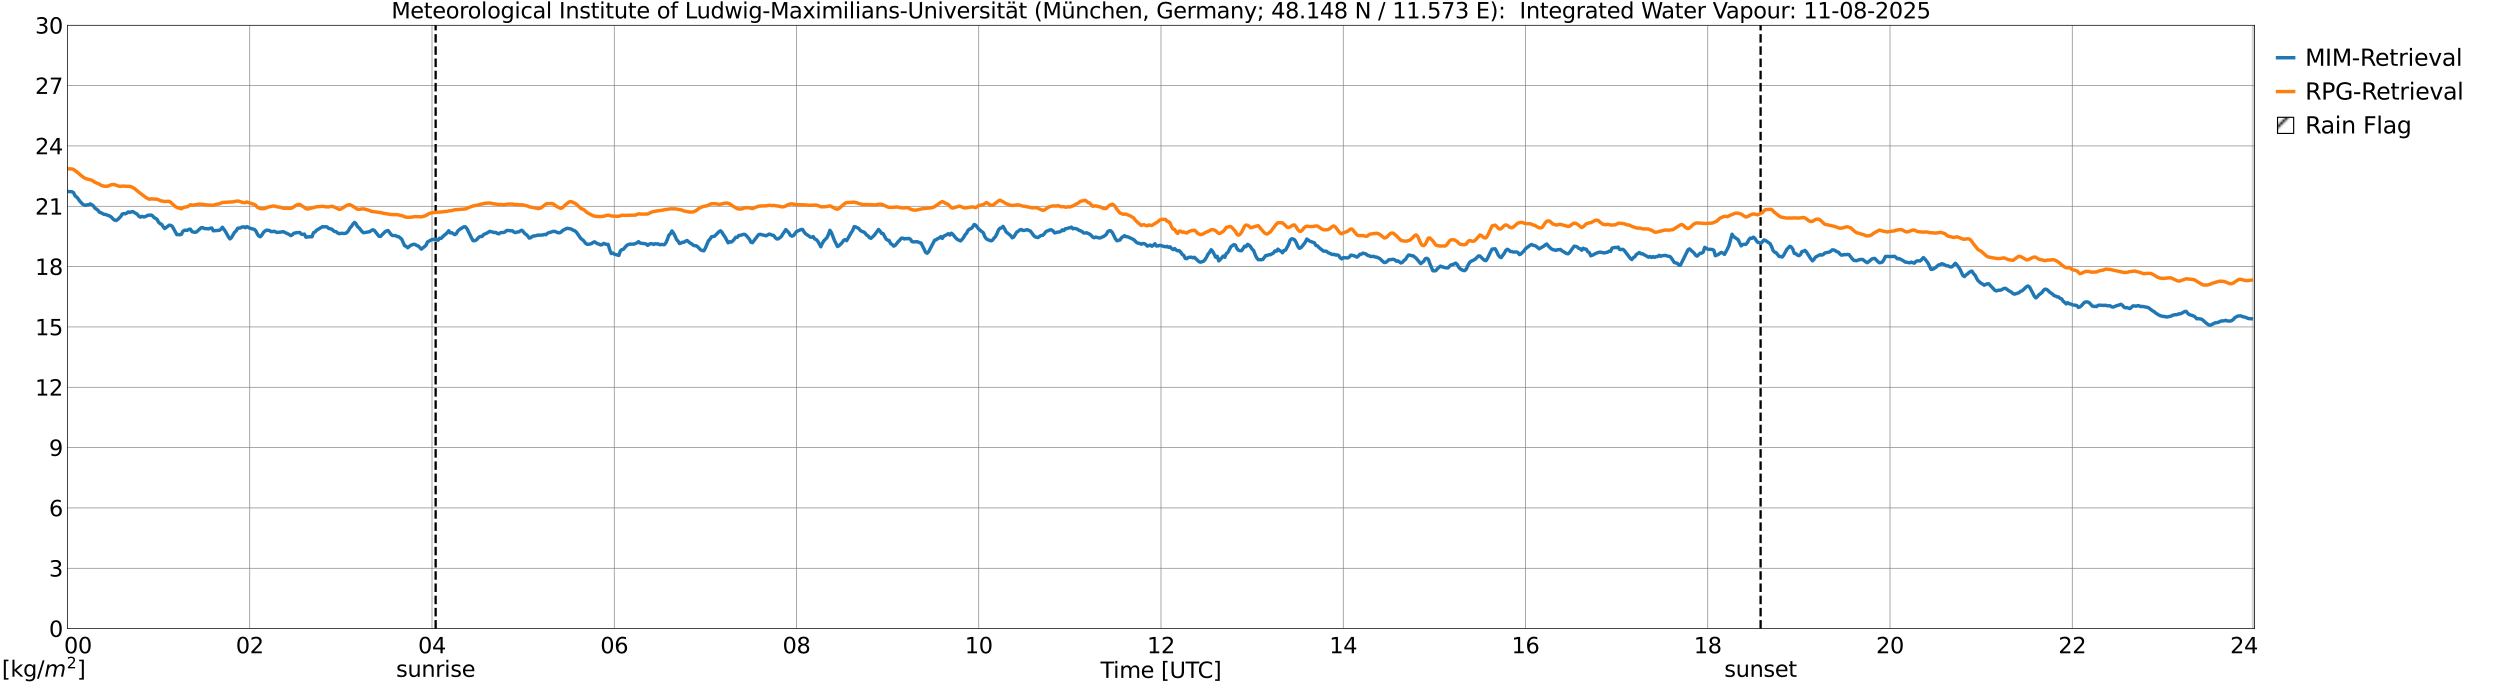 <?xml version="1.0" encoding="utf-8" standalone="no"?>
<!DOCTYPE svg PUBLIC "-//W3C//DTD SVG 1.1//EN"
  "http://www.w3.org/Graphics/SVG/1.1/DTD/svg11.dtd">
<svg xmlns:xlink="http://www.w3.org/1999/xlink" width="1085.4pt" height="296.64pt" viewBox="0 0 1085.4 296.64" xmlns="http://www.w3.org/2000/svg" version="1.1">
 <defs>
  <style type="text/css">*{stroke-linejoin: round; stroke-linecap: butt}</style>
 </defs>
 <g id="figure_1">
  <g id="patch_1">
   <path d="M 0 296.64 
L 1085.4 296.64 
L 1085.4 0 
L 0 0 
z
" style="fill: #ffffff"/>
  </g>
  <g id="axes_1">
   <g id="patch_2">
    <path d="M 29.306 272.909 
L 978.814 272.909 
L 978.814 10.976 
L 29.306 10.976 
z
" style="fill: #ffffff"/>
   </g>
   <g id="patch_3">
    <path d="M 978.154 272.909 
L 978.814 272.909 
L 978.814 10.976 
L 978.154 10.976 
z
" clip-path="url(#pe5d06d404e)" style="fill: #d3d3d3; stroke: #d3d3d3; stroke-linejoin: miter"/>
   </g>
   <g id="matplotlib.axis_1">
    <g id="xtick_1">
     <g id="line2d_1">
      <path d="M 29.306 272.909 
L 29.306 10.976 
" clip-path="url(#pe5d06d404e)" style="fill: none; stroke: #808080; stroke-width: 0.3; stroke-linecap: square"/>
     </g>
     <g id="line2d_2"/>
     <g id="text_1">
      <!--    00 -->
      <g transform="translate(18.733 283.627) scale(0.095 -0.095)">
       <defs>
        <path id="DejaVuSans-20" transform="scale(0.016)"/>
        <path id="DejaVuSans-30" d="M 2034 4250 
Q 1547 4250 1301 3770 
Q 1056 3291 1056 2328 
Q 1056 1369 1301 889 
Q 1547 409 2034 409 
Q 2525 409 2770 889 
Q 3016 1369 3016 2328 
Q 3016 3291 2770 3770 
Q 2525 4250 2034 4250 
z
M 2034 4750 
Q 2819 4750 3233 4129 
Q 3647 3509 3647 2328 
Q 3647 1150 3233 529 
Q 2819 -91 2034 -91 
Q 1250 -91 836 529 
Q 422 1150 422 2328 
Q 422 3509 836 4129 
Q 1250 4750 2034 4750 
z
" transform="scale(0.016)"/>
       </defs>
       <use xlink:href="#DejaVuSans-20"/>
       <use xlink:href="#DejaVuSans-20" transform="translate(31.787 0)"/>
       <use xlink:href="#DejaVuSans-20" transform="translate(63.574 0)"/>
       <use xlink:href="#DejaVuSans-30" transform="translate(95.361 0)"/>
       <use xlink:href="#DejaVuSans-30" transform="translate(158.984 0)"/>
      </g>
     </g>
    </g>
    <g id="xtick_2">
     <g id="line2d_3">
      <path d="M 108.431 272.909 
L 108.431 10.976 
" clip-path="url(#pe5d06d404e)" style="fill: none; stroke: #808080; stroke-width: 0.3; stroke-linecap: square"/>
     </g>
     <g id="line2d_4"/>
     <g id="text_2">
      <!-- 02 -->
      <g transform="translate(102.387 283.627) scale(0.095 -0.095)">
       <defs>
        <path id="DejaVuSans-32" d="M 1228 531 
L 3431 531 
L 3431 0 
L 469 0 
L 469 531 
Q 828 903 1448 1529 
Q 2069 2156 2228 2338 
Q 2531 2678 2651 2914 
Q 2772 3150 2772 3378 
Q 2772 3750 2511 3984 
Q 2250 4219 1831 4219 
Q 1534 4219 1204 4116 
Q 875 4013 500 3803 
L 500 4441 
Q 881 4594 1212 4672 
Q 1544 4750 1819 4750 
Q 2544 4750 2975 4387 
Q 3406 4025 3406 3419 
Q 3406 3131 3298 2873 
Q 3191 2616 2906 2266 
Q 2828 2175 2409 1742 
Q 1991 1309 1228 531 
z
" transform="scale(0.016)"/>
       </defs>
       <use xlink:href="#DejaVuSans-30"/>
       <use xlink:href="#DejaVuSans-32" transform="translate(63.623 0)"/>
      </g>
     </g>
    </g>
    <g id="xtick_3">
     <g id="line2d_5">
      <path d="M 187.557 272.909 
L 187.557 10.976 
" clip-path="url(#pe5d06d404e)" style="fill: none; stroke: #808080; stroke-width: 0.3; stroke-linecap: square"/>
     </g>
     <g id="line2d_6"/>
     <g id="text_3">
      <!-- 04 -->
      <g transform="translate(181.513 283.627) scale(0.095 -0.095)">
       <defs>
        <path id="DejaVuSans-34" d="M 2419 4116 
L 825 1625 
L 2419 1625 
L 2419 4116 
z
M 2253 4666 
L 3047 4666 
L 3047 1625 
L 3713 1625 
L 3713 1100 
L 3047 1100 
L 3047 0 
L 2419 0 
L 2419 1100 
L 313 1100 
L 313 1709 
L 2253 4666 
z
" transform="scale(0.016)"/>
       </defs>
       <use xlink:href="#DejaVuSans-30"/>
       <use xlink:href="#DejaVuSans-34" transform="translate(63.623 0)"/>
      </g>
     </g>
    </g>
    <g id="xtick_4">
     <g id="line2d_7">
      <path d="M 266.683 272.909 
L 266.683 10.976 
" clip-path="url(#pe5d06d404e)" style="fill: none; stroke: #808080; stroke-width: 0.3; stroke-linecap: square"/>
     </g>
     <g id="line2d_8"/>
     <g id="text_4">
      <!-- 06 -->
      <g transform="translate(260.638 283.627) scale(0.095 -0.095)">
       <defs>
        <path id="DejaVuSans-36" d="M 2113 2584 
Q 1688 2584 1439 2293 
Q 1191 2003 1191 1497 
Q 1191 994 1439 701 
Q 1688 409 2113 409 
Q 2538 409 2786 701 
Q 3034 994 3034 1497 
Q 3034 2003 2786 2293 
Q 2538 2584 2113 2584 
z
M 3366 4563 
L 3366 3988 
Q 3128 4100 2886 4159 
Q 2644 4219 2406 4219 
Q 1781 4219 1451 3797 
Q 1122 3375 1075 2522 
Q 1259 2794 1537 2939 
Q 1816 3084 2150 3084 
Q 2853 3084 3261 2657 
Q 3669 2231 3669 1497 
Q 3669 778 3244 343 
Q 2819 -91 2113 -91 
Q 1303 -91 875 529 
Q 447 1150 447 2328 
Q 447 3434 972 4092 
Q 1497 4750 2381 4750 
Q 2619 4750 2861 4703 
Q 3103 4656 3366 4563 
z
" transform="scale(0.016)"/>
       </defs>
       <use xlink:href="#DejaVuSans-30"/>
       <use xlink:href="#DejaVuSans-36" transform="translate(63.623 0)"/>
      </g>
     </g>
    </g>
    <g id="xtick_5">
     <g id="line2d_9">
      <path d="M 345.808 272.909 
L 345.808 10.976 
" clip-path="url(#pe5d06d404e)" style="fill: none; stroke: #808080; stroke-width: 0.3; stroke-linecap: square"/>
     </g>
     <g id="line2d_10"/>
     <g id="text_5">
      <!-- 08 -->
      <g transform="translate(339.764 283.627) scale(0.095 -0.095)">
       <defs>
        <path id="DejaVuSans-38" d="M 2034 2216 
Q 1584 2216 1326 1975 
Q 1069 1734 1069 1313 
Q 1069 891 1326 650 
Q 1584 409 2034 409 
Q 2484 409 2743 651 
Q 3003 894 3003 1313 
Q 3003 1734 2745 1975 
Q 2488 2216 2034 2216 
z
M 1403 2484 
Q 997 2584 770 2862 
Q 544 3141 544 3541 
Q 544 4100 942 4425 
Q 1341 4750 2034 4750 
Q 2731 4750 3128 4425 
Q 3525 4100 3525 3541 
Q 3525 3141 3298 2862 
Q 3072 2584 2669 2484 
Q 3125 2378 3379 2068 
Q 3634 1759 3634 1313 
Q 3634 634 3220 271 
Q 2806 -91 2034 -91 
Q 1263 -91 848 271 
Q 434 634 434 1313 
Q 434 1759 690 2068 
Q 947 2378 1403 2484 
z
M 1172 3481 
Q 1172 3119 1398 2916 
Q 1625 2713 2034 2713 
Q 2441 2713 2670 2916 
Q 2900 3119 2900 3481 
Q 2900 3844 2670 4047 
Q 2441 4250 2034 4250 
Q 1625 4250 1398 4047 
Q 1172 3844 1172 3481 
z
" transform="scale(0.016)"/>
       </defs>
       <use xlink:href="#DejaVuSans-30"/>
       <use xlink:href="#DejaVuSans-38" transform="translate(63.623 0)"/>
      </g>
     </g>
    </g>
    <g id="xtick_6">
     <g id="line2d_11">
      <path d="M 424.934 272.909 
L 424.934 10.976 
" clip-path="url(#pe5d06d404e)" style="fill: none; stroke: #808080; stroke-width: 0.3; stroke-linecap: square"/>
     </g>
     <g id="line2d_12"/>
     <g id="text_6">
      <!-- 10 -->
      <g transform="translate(418.89 283.627) scale(0.095 -0.095)">
       <defs>
        <path id="DejaVuSans-31" d="M 794 531 
L 1825 531 
L 1825 4091 
L 703 3866 
L 703 4441 
L 1819 4666 
L 2450 4666 
L 2450 531 
L 3481 531 
L 3481 0 
L 794 0 
L 794 531 
z
" transform="scale(0.016)"/>
       </defs>
       <use xlink:href="#DejaVuSans-31"/>
       <use xlink:href="#DejaVuSans-30" transform="translate(63.623 0)"/>
      </g>
     </g>
    </g>
    <g id="xtick_7">
     <g id="line2d_13">
      <path d="M 504.06 272.909 
L 504.06 10.976 
" clip-path="url(#pe5d06d404e)" style="fill: none; stroke: #808080; stroke-width: 0.3; stroke-linecap: square"/>
     </g>
     <g id="line2d_14"/>
     <g id="text_7">
      <!-- 12 -->
      <g transform="translate(498.015 283.627) scale(0.095 -0.095)">
       <use xlink:href="#DejaVuSans-31"/>
       <use xlink:href="#DejaVuSans-32" transform="translate(63.623 0)"/>
      </g>
     </g>
    </g>
    <g id="xtick_8">
     <g id="line2d_15">
      <path d="M 583.185 272.909 
L 583.185 10.976 
" clip-path="url(#pe5d06d404e)" style="fill: none; stroke: #808080; stroke-width: 0.3; stroke-linecap: square"/>
     </g>
     <g id="line2d_16"/>
     <g id="text_8">
      <!-- 14 -->
      <g transform="translate(577.141 283.627) scale(0.095 -0.095)">
       <use xlink:href="#DejaVuSans-31"/>
       <use xlink:href="#DejaVuSans-34" transform="translate(63.623 0)"/>
      </g>
     </g>
    </g>
    <g id="xtick_9">
     <g id="line2d_17">
      <path d="M 662.311 272.909 
L 662.311 10.976 
" clip-path="url(#pe5d06d404e)" style="fill: none; stroke: #808080; stroke-width: 0.3; stroke-linecap: square"/>
     </g>
     <g id="line2d_18"/>
     <g id="text_9">
      <!-- 16 -->
      <g transform="translate(656.267 283.627) scale(0.095 -0.095)">
       <use xlink:href="#DejaVuSans-31"/>
       <use xlink:href="#DejaVuSans-36" transform="translate(63.623 0)"/>
      </g>
     </g>
    </g>
    <g id="xtick_10">
     <g id="line2d_19">
      <path d="M 741.437 272.909 
L 741.437 10.976 
" clip-path="url(#pe5d06d404e)" style="fill: none; stroke: #808080; stroke-width: 0.3; stroke-linecap: square"/>
     </g>
     <g id="line2d_20"/>
     <g id="text_10">
      <!-- 18 -->
      <g transform="translate(735.392 283.627) scale(0.095 -0.095)">
       <use xlink:href="#DejaVuSans-31"/>
       <use xlink:href="#DejaVuSans-38" transform="translate(63.623 0)"/>
      </g>
     </g>
    </g>
    <g id="xtick_11">
     <g id="line2d_21">
      <path d="M 820.562 272.909 
L 820.562 10.976 
" clip-path="url(#pe5d06d404e)" style="fill: none; stroke: #808080; stroke-width: 0.3; stroke-linecap: square"/>
     </g>
     <g id="line2d_22"/>
     <g id="text_11">
      <!-- 20 -->
      <g transform="translate(814.518 283.627) scale(0.095 -0.095)">
       <use xlink:href="#DejaVuSans-32"/>
       <use xlink:href="#DejaVuSans-30" transform="translate(63.623 0)"/>
      </g>
     </g>
    </g>
    <g id="xtick_12">
     <g id="line2d_23">
      <path d="M 899.688 272.909 
L 899.688 10.976 
" clip-path="url(#pe5d06d404e)" style="fill: none; stroke: #808080; stroke-width: 0.3; stroke-linecap: square"/>
     </g>
     <g id="line2d_24"/>
     <g id="text_12">
      <!-- 22 -->
      <g transform="translate(893.644 283.627) scale(0.095 -0.095)">
       <use xlink:href="#DejaVuSans-32"/>
       <use xlink:href="#DejaVuSans-32" transform="translate(63.623 0)"/>
      </g>
     </g>
    </g>
    <g id="xtick_13">
     <g id="line2d_25">
      <path d="M 978.814 272.909 
L 978.814 10.976 
" clip-path="url(#pe5d06d404e)" style="fill: none; stroke: #808080; stroke-width: 0.3; stroke-linecap: square"/>
     </g>
     <g id="line2d_26"/>
     <g id="text_13">
      <!-- 24    -->
      <g transform="translate(968.241 283.627) scale(0.095 -0.095)">
       <use xlink:href="#DejaVuSans-32"/>
       <use xlink:href="#DejaVuSans-34" transform="translate(63.623 0)"/>
       <use xlink:href="#DejaVuSans-20" transform="translate(127.246 0)"/>
       <use xlink:href="#DejaVuSans-20" transform="translate(159.033 0)"/>
       <use xlink:href="#DejaVuSans-20" transform="translate(190.82 0)"/>
      </g>
     </g>
    </g>
    <g id="text_14">
     <!-- Time [UTC] -->
     <g transform="translate(477.806 294.322) scale(0.095 -0.095)">
      <defs>
       <path id="DejaVuSans-54" d="M -19 4666 
L 3928 4666 
L 3928 4134 
L 2272 4134 
L 2272 0 
L 1638 0 
L 1638 4134 
L -19 4134 
L -19 4666 
z
" transform="scale(0.016)"/>
       <path id="DejaVuSans-69" d="M 603 3500 
L 1178 3500 
L 1178 0 
L 603 0 
L 603 3500 
z
M 603 4863 
L 1178 4863 
L 1178 4134 
L 603 4134 
L 603 4863 
z
" transform="scale(0.016)"/>
       <path id="DejaVuSans-6d" d="M 3328 2828 
Q 3544 3216 3844 3400 
Q 4144 3584 4550 3584 
Q 5097 3584 5394 3201 
Q 5691 2819 5691 2113 
L 5691 0 
L 5113 0 
L 5113 2094 
Q 5113 2597 4934 2840 
Q 4756 3084 4391 3084 
Q 3944 3084 3684 2787 
Q 3425 2491 3425 1978 
L 3425 0 
L 2847 0 
L 2847 2094 
Q 2847 2600 2669 2842 
Q 2491 3084 2119 3084 
Q 1678 3084 1418 2786 
Q 1159 2488 1159 1978 
L 1159 0 
L 581 0 
L 581 3500 
L 1159 3500 
L 1159 2956 
Q 1356 3278 1631 3431 
Q 1906 3584 2284 3584 
Q 2666 3584 2933 3390 
Q 3200 3197 3328 2828 
z
" transform="scale(0.016)"/>
       <path id="DejaVuSans-65" d="M 3597 1894 
L 3597 1613 
L 953 1613 
Q 991 1019 1311 708 
Q 1631 397 2203 397 
Q 2534 397 2845 478 
Q 3156 559 3463 722 
L 3463 178 
Q 3153 47 2828 -22 
Q 2503 -91 2169 -91 
Q 1331 -91 842 396 
Q 353 884 353 1716 
Q 353 2575 817 3079 
Q 1281 3584 2069 3584 
Q 2775 3584 3186 3129 
Q 3597 2675 3597 1894 
z
M 3022 2063 
Q 3016 2534 2758 2815 
Q 2500 3097 2075 3097 
Q 1594 3097 1305 2825 
Q 1016 2553 972 2059 
L 3022 2063 
z
" transform="scale(0.016)"/>
       <path id="DejaVuSans-5b" d="M 550 4863 
L 1875 4863 
L 1875 4416 
L 1125 4416 
L 1125 -397 
L 1875 -397 
L 1875 -844 
L 550 -844 
L 550 4863 
z
" transform="scale(0.016)"/>
       <path id="DejaVuSans-55" d="M 556 4666 
L 1191 4666 
L 1191 1831 
Q 1191 1081 1462 751 
Q 1734 422 2344 422 
Q 2950 422 3222 751 
Q 3494 1081 3494 1831 
L 3494 4666 
L 4128 4666 
L 4128 1753 
Q 4128 841 3676 375 
Q 3225 -91 2344 -91 
Q 1459 -91 1007 375 
Q 556 841 556 1753 
L 556 4666 
z
" transform="scale(0.016)"/>
       <path id="DejaVuSans-43" d="M 4122 4306 
L 4122 3641 
Q 3803 3938 3442 4084 
Q 3081 4231 2675 4231 
Q 1875 4231 1450 3742 
Q 1025 3253 1025 2328 
Q 1025 1406 1450 917 
Q 1875 428 2675 428 
Q 3081 428 3442 575 
Q 3803 722 4122 1019 
L 4122 359 
Q 3791 134 3420 21 
Q 3050 -91 2638 -91 
Q 1578 -91 968 557 
Q 359 1206 359 2328 
Q 359 3453 968 4101 
Q 1578 4750 2638 4750 
Q 3056 4750 3426 4639 
Q 3797 4528 4122 4306 
z
" transform="scale(0.016)"/>
       <path id="DejaVuSans-5d" d="M 1947 4863 
L 1947 -844 
L 622 -844 
L 622 -397 
L 1369 -397 
L 1369 4416 
L 622 4416 
L 622 4863 
L 1947 4863 
z
" transform="scale(0.016)"/>
      </defs>
      <use xlink:href="#DejaVuSans-54"/>
      <use xlink:href="#DejaVuSans-69" transform="translate(57.959 0)"/>
      <use xlink:href="#DejaVuSans-6d" transform="translate(85.742 0)"/>
      <use xlink:href="#DejaVuSans-65" transform="translate(183.154 0)"/>
      <use xlink:href="#DejaVuSans-20" transform="translate(244.678 0)"/>
      <use xlink:href="#DejaVuSans-5b" transform="translate(276.465 0)"/>
      <use xlink:href="#DejaVuSans-55" transform="translate(315.479 0)"/>
      <use xlink:href="#DejaVuSans-54" transform="translate(388.672 0)"/>
      <use xlink:href="#DejaVuSans-43" transform="translate(443.881 0)"/>
      <use xlink:href="#DejaVuSans-5d" transform="translate(513.705 0)"/>
     </g>
    </g>
   </g>
   <g id="matplotlib.axis_2">
    <g id="ytick_1">
     <g id="line2d_27">
      <path d="M 29.306 272.909 
L 978.814 272.909 
" clip-path="url(#pe5d06d404e)" style="fill: none; stroke: #808080; stroke-width: 0.3; stroke-linecap: square"/>
     </g>
     <g id="line2d_28"/>
     <g id="text_15">
      <!-- 0 -->
      <g transform="translate(21.261 276.518) scale(0.095 -0.095)">
       <use xlink:href="#DejaVuSans-30"/>
      </g>
     </g>
    </g>
    <g id="ytick_2">
     <g id="line2d_29">
      <path d="M 29.306 246.715 
L 978.814 246.715 
" clip-path="url(#pe5d06d404e)" style="fill: none; stroke: #808080; stroke-width: 0.3; stroke-linecap: square"/>
     </g>
     <g id="line2d_30"/>
     <g id="text_16">
      <!-- 3 -->
      <g transform="translate(21.261 250.325) scale(0.095 -0.095)">
       <defs>
        <path id="DejaVuSans-33" d="M 2597 2516 
Q 3050 2419 3304 2112 
Q 3559 1806 3559 1356 
Q 3559 666 3084 287 
Q 2609 -91 1734 -91 
Q 1441 -91 1130 -33 
Q 819 25 488 141 
L 488 750 
Q 750 597 1062 519 
Q 1375 441 1716 441 
Q 2309 441 2620 675 
Q 2931 909 2931 1356 
Q 2931 1769 2642 2001 
Q 2353 2234 1838 2234 
L 1294 2234 
L 1294 2753 
L 1863 2753 
Q 2328 2753 2575 2939 
Q 2822 3125 2822 3475 
Q 2822 3834 2567 4026 
Q 2313 4219 1838 4219 
Q 1578 4219 1281 4162 
Q 984 4106 628 3988 
L 628 4550 
Q 988 4650 1302 4700 
Q 1616 4750 1894 4750 
Q 2613 4750 3031 4423 
Q 3450 4097 3450 3541 
Q 3450 3153 3228 2886 
Q 3006 2619 2597 2516 
z
" transform="scale(0.016)"/>
       </defs>
       <use xlink:href="#DejaVuSans-33"/>
      </g>
     </g>
    </g>
    <g id="ytick_3">
     <g id="line2d_31">
      <path d="M 29.306 220.522 
L 978.814 220.522 
" clip-path="url(#pe5d06d404e)" style="fill: none; stroke: #808080; stroke-width: 0.3; stroke-linecap: square"/>
     </g>
     <g id="line2d_32"/>
     <g id="text_17">
      <!-- 6 -->
      <g transform="translate(21.261 224.131) scale(0.095 -0.095)">
       <use xlink:href="#DejaVuSans-36"/>
      </g>
     </g>
    </g>
    <g id="ytick_4">
     <g id="line2d_33">
      <path d="M 29.306 194.329 
L 978.814 194.329 
" clip-path="url(#pe5d06d404e)" style="fill: none; stroke: #808080; stroke-width: 0.3; stroke-linecap: square"/>
     </g>
     <g id="line2d_34"/>
     <g id="text_18">
      <!-- 9 -->
      <g transform="translate(21.261 197.938) scale(0.095 -0.095)">
       <defs>
        <path id="DejaVuSans-39" d="M 703 97 
L 703 672 
Q 941 559 1184 500 
Q 1428 441 1663 441 
Q 2288 441 2617 861 
Q 2947 1281 2994 2138 
Q 2813 1869 2534 1725 
Q 2256 1581 1919 1581 
Q 1219 1581 811 2004 
Q 403 2428 403 3163 
Q 403 3881 828 4315 
Q 1253 4750 1959 4750 
Q 2769 4750 3195 4129 
Q 3622 3509 3622 2328 
Q 3622 1225 3098 567 
Q 2575 -91 1691 -91 
Q 1453 -91 1209 -44 
Q 966 3 703 97 
z
M 1959 2075 
Q 2384 2075 2632 2365 
Q 2881 2656 2881 3163 
Q 2881 3666 2632 3958 
Q 2384 4250 1959 4250 
Q 1534 4250 1286 3958 
Q 1038 3666 1038 3163 
Q 1038 2656 1286 2365 
Q 1534 2075 1959 2075 
z
" transform="scale(0.016)"/>
       </defs>
       <use xlink:href="#DejaVuSans-39"/>
      </g>
     </g>
    </g>
    <g id="ytick_5">
     <g id="line2d_35">
      <path d="M 29.306 168.136 
L 978.814 168.136 
" clip-path="url(#pe5d06d404e)" style="fill: none; stroke: #808080; stroke-width: 0.3; stroke-linecap: square"/>
     </g>
     <g id="line2d_36"/>
     <g id="text_19">
      <!-- 12 -->
      <g transform="translate(15.217 171.745) scale(0.095 -0.095)">
       <use xlink:href="#DejaVuSans-31"/>
       <use xlink:href="#DejaVuSans-32" transform="translate(63.623 0)"/>
      </g>
     </g>
    </g>
    <g id="ytick_6">
     <g id="line2d_37">
      <path d="M 29.306 141.942 
L 978.814 141.942 
" clip-path="url(#pe5d06d404e)" style="fill: none; stroke: #808080; stroke-width: 0.3; stroke-linecap: square"/>
     </g>
     <g id="line2d_38"/>
     <g id="text_20">
      <!-- 15 -->
      <g transform="translate(15.217 145.551) scale(0.095 -0.095)">
       <defs>
        <path id="DejaVuSans-35" d="M 691 4666 
L 3169 4666 
L 3169 4134 
L 1269 4134 
L 1269 2991 
Q 1406 3038 1543 3061 
Q 1681 3084 1819 3084 
Q 2600 3084 3056 2656 
Q 3513 2228 3513 1497 
Q 3513 744 3044 326 
Q 2575 -91 1722 -91 
Q 1428 -91 1123 -41 
Q 819 9 494 109 
L 494 744 
Q 775 591 1075 516 
Q 1375 441 1709 441 
Q 2250 441 2565 725 
Q 2881 1009 2881 1497 
Q 2881 1984 2565 2268 
Q 2250 2553 1709 2553 
Q 1456 2553 1204 2497 
Q 953 2441 691 2322 
L 691 4666 
z
" transform="scale(0.016)"/>
       </defs>
       <use xlink:href="#DejaVuSans-31"/>
       <use xlink:href="#DejaVuSans-35" transform="translate(63.623 0)"/>
      </g>
     </g>
    </g>
    <g id="ytick_7">
     <g id="line2d_39">
      <path d="M 29.306 115.749 
L 978.814 115.749 
" clip-path="url(#pe5d06d404e)" style="fill: none; stroke: #808080; stroke-width: 0.3; stroke-linecap: square"/>
     </g>
     <g id="line2d_40"/>
     <g id="text_21">
      <!-- 18 -->
      <g transform="translate(15.217 119.358) scale(0.095 -0.095)">
       <use xlink:href="#DejaVuSans-31"/>
       <use xlink:href="#DejaVuSans-38" transform="translate(63.623 0)"/>
      </g>
     </g>
    </g>
    <g id="ytick_8">
     <g id="line2d_41">
      <path d="M 29.306 89.556 
L 978.814 89.556 
" clip-path="url(#pe5d06d404e)" style="fill: none; stroke: #808080; stroke-width: 0.3; stroke-linecap: square"/>
     </g>
     <g id="line2d_42"/>
     <g id="text_22">
      <!-- 21 -->
      <g transform="translate(15.217 93.165) scale(0.095 -0.095)">
       <use xlink:href="#DejaVuSans-32"/>
       <use xlink:href="#DejaVuSans-31" transform="translate(63.623 0)"/>
      </g>
     </g>
    </g>
    <g id="ytick_9">
     <g id="line2d_43">
      <path d="M 29.306 63.362 
L 978.814 63.362 
" clip-path="url(#pe5d06d404e)" style="fill: none; stroke: #808080; stroke-width: 0.3; stroke-linecap: square"/>
     </g>
     <g id="line2d_44"/>
     <g id="text_23">
      <!-- 24 -->
      <g transform="translate(15.217 66.972) scale(0.095 -0.095)">
       <use xlink:href="#DejaVuSans-32"/>
       <use xlink:href="#DejaVuSans-34" transform="translate(63.623 0)"/>
      </g>
     </g>
    </g>
    <g id="ytick_10">
     <g id="line2d_45">
      <path d="M 29.306 37.169 
L 978.814 37.169 
" clip-path="url(#pe5d06d404e)" style="fill: none; stroke: #808080; stroke-width: 0.3; stroke-linecap: square"/>
     </g>
     <g id="line2d_46"/>
     <g id="text_24">
      <!-- 27 -->
      <g transform="translate(15.217 40.778) scale(0.095 -0.095)">
       <defs>
        <path id="DejaVuSans-37" d="M 525 4666 
L 3525 4666 
L 3525 4397 
L 1831 0 
L 1172 0 
L 2766 4134 
L 525 4134 
L 525 4666 
z
" transform="scale(0.016)"/>
       </defs>
       <use xlink:href="#DejaVuSans-32"/>
       <use xlink:href="#DejaVuSans-37" transform="translate(63.623 0)"/>
      </g>
     </g>
    </g>
    <g id="ytick_11">
     <g id="line2d_47">
      <path d="M 29.306 10.976 
L 978.814 10.976 
" clip-path="url(#pe5d06d404e)" style="fill: none; stroke: #808080; stroke-width: 0.3; stroke-linecap: square"/>
     </g>
     <g id="line2d_48"/>
     <g id="text_25">
      <!-- 30 -->
      <g transform="translate(15.217 14.585) scale(0.095 -0.095)">
       <use xlink:href="#DejaVuSans-33"/>
       <use xlink:href="#DejaVuSans-30" transform="translate(63.623 0)"/>
      </g>
     </g>
    </g>
   </g>
   <g id="line2d_49">
    <path d="M 189.14 272.909 
L 189.14 10.976 
" clip-path="url(#pe5d06d404e)" style="fill: none; stroke-dasharray: 3.7,1.6; stroke-dashoffset: 0; stroke: #000000"/>
   </g>
   <g id="line2d_50">
    <path d="M 764.383 272.909 
L 764.383 10.976 
" clip-path="url(#pe5d06d404e)" style="fill: none; stroke-dasharray: 3.7,1.6; stroke-dashoffset: 0; stroke: #000000"/>
   </g>
   <g id="line2d_51">
    <path d="M 29.306 83.124 
L 31.284 83.257 
L 31.943 83.67 
L 32.603 85.031 
L 33.262 85.54 
L 33.921 86.287 
L 34.581 87.266 
L 35.9 88.658 
L 36.559 88.989 
L 37.218 89.155 
L 37.878 88.918 
L 38.537 88.89 
L 39.197 88.516 
L 40.515 89.342 
L 41.175 90.33 
L 42.493 91.259 
L 43.153 92.151 
L 43.812 92.331 
L 45.131 93.06 
L 45.79 93.092 
L 47.768 93.852 
L 48.428 94.338 
L 49.087 95.089 
L 49.747 95.546 
L 50.406 95.718 
L 51.065 95.341 
L 52.384 94.035 
L 53.043 92.951 
L 53.703 92.719 
L 54.362 92.849 
L 55.022 92.522 
L 55.681 92.013 
L 56.34 92.237 
L 57 91.983 
L 57.659 91.863 
L 59.637 93.052 
L 60.297 93.91 
L 60.956 94.27 
L 61.615 93.931 
L 62.275 94.177 
L 62.934 94.122 
L 64.253 93.425 
L 64.912 93.455 
L 65.572 93.34 
L 66.231 93.674 
L 66.89 94.466 
L 67.55 94.801 
L 68.209 95.302 
L 68.869 96.491 
L 69.528 97.098 
L 70.187 97.41 
L 70.847 98.438 
L 71.506 99.223 
L 73.484 97.758 
L 74.144 97.862 
L 74.803 98.263 
L 76.781 101.888 
L 77.441 101.79 
L 78.1 101.936 
L 78.759 101.723 
L 79.419 100.411 
L 80.078 99.978 
L 81.397 99.984 
L 82.056 99.545 
L 82.716 99.521 
L 83.375 100.586 
L 84.694 100.875 
L 85.353 100.655 
L 87.331 98.867 
L 87.991 98.811 
L 88.65 99.215 
L 90.628 99.363 
L 91.288 99.078 
L 91.947 98.998 
L 92.606 100.196 
L 95.244 99.984 
L 95.903 99.517 
L 96.563 98.661 
L 97.881 100.496 
L 99.2 102.895 
L 99.86 103.71 
L 100.519 103.12 
L 101.838 100.853 
L 102.497 100.284 
L 103.156 99.14 
L 104.475 98.927 
L 105.135 98.518 
L 105.794 98.475 
L 106.453 98.874 
L 107.113 98.394 
L 107.772 98.651 
L 108.431 99.078 
L 110.41 99.583 
L 111.069 100.235 
L 111.728 101.593 
L 112.388 102.52 
L 113.047 102.776 
L 113.707 102.012 
L 114.366 100.923 
L 115.025 100.322 
L 115.685 99.918 
L 117.003 100.07 
L 117.663 100.559 
L 118.322 100.553 
L 118.982 100.392 
L 120.3 100.917 
L 122.278 100.711 
L 122.938 100.557 
L 125.575 101.81 
L 126.235 102.294 
L 126.894 101.966 
L 127.553 101.275 
L 128.872 100.993 
L 130.191 100.942 
L 130.85 101.683 
L 131.51 101.773 
L 132.169 101.64 
L 132.829 102.999 
L 133.488 102.834 
L 135.466 102.788 
L 136.125 100.99 
L 136.785 100.711 
L 137.444 99.962 
L 140.082 98.385 
L 140.741 98.531 
L 141.4 98.415 
L 142.06 98.541 
L 142.719 99.216 
L 144.038 99.471 
L 144.697 100.119 
L 145.357 100.53 
L 146.016 100.63 
L 146.676 101.203 
L 147.335 101.481 
L 147.994 101.281 
L 149.313 101.357 
L 149.972 101.302 
L 150.632 100.951 
L 151.291 100.126 
L 151.951 98.95 
L 152.61 98.26 
L 153.269 97.256 
L 153.929 96.555 
L 154.588 97.219 
L 155.247 98.424 
L 155.907 98.929 
L 157.226 100.618 
L 157.885 101.035 
L 160.523 100.6 
L 161.182 100.072 
L 161.841 99.769 
L 162.501 100.009 
L 164.479 102.536 
L 165.138 102.684 
L 167.116 100.698 
L 167.776 100.291 
L 168.435 100.068 
L 169.094 100.845 
L 169.754 101.806 
L 170.413 102.266 
L 171.732 102.277 
L 172.391 102.686 
L 173.051 102.733 
L 174.37 103.793 
L 175.688 106.696 
L 176.348 106.961 
L 177.007 107.55 
L 178.326 106.514 
L 179.645 106.023 
L 180.304 106.187 
L 180.963 106.624 
L 181.623 106.809 
L 182.941 108.162 
L 184.92 106.551 
L 185.579 105.072 
L 187.557 103.962 
L 189.535 103.998 
L 190.195 104.302 
L 190.854 103.401 
L 191.513 103.483 
L 192.832 102.163 
L 193.492 101.679 
L 194.151 101.036 
L 194.81 100.168 
L 195.47 101.118 
L 196.129 101.039 
L 197.448 101.874 
L 198.107 101.464 
L 198.767 100.303 
L 199.426 99.672 
L 201.404 98.459 
L 202.063 98.494 
L 202.723 99.253 
L 204.701 103.28 
L 205.36 104.48 
L 206.02 104.499 
L 206.679 104.296 
L 207.998 102.911 
L 208.657 102.664 
L 209.317 102.649 
L 209.976 101.811 
L 211.295 101.262 
L 212.614 100.435 
L 214.592 100.952 
L 215.251 100.886 
L 215.91 101.342 
L 216.57 101.526 
L 217.229 101.055 
L 217.889 100.944 
L 218.548 100.948 
L 219.207 100.722 
L 219.867 100.151 
L 220.526 100.026 
L 221.845 100.218 
L 222.504 100.226 
L 223.164 100.779 
L 223.823 100.997 
L 224.482 100.713 
L 225.142 100.709 
L 226.461 99.967 
L 227.12 100.461 
L 227.779 101.361 
L 228.439 101.801 
L 229.098 102.437 
L 229.757 103.367 
L 230.417 103.217 
L 231.076 102.689 
L 231.736 102.419 
L 232.395 102.419 
L 233.714 102.034 
L 234.373 102.104 
L 235.692 102.003 
L 236.351 101.765 
L 237.011 101.916 
L 237.67 101.303 
L 238.329 101.022 
L 240.308 100.424 
L 240.967 100.489 
L 242.286 101.034 
L 242.945 101.06 
L 243.604 100.748 
L 244.264 100.075 
L 245.583 99.395 
L 246.242 99.109 
L 247.561 99.353 
L 248.22 99.52 
L 248.88 99.986 
L 249.539 100.193 
L 250.198 100.736 
L 252.176 103.535 
L 253.495 104.626 
L 254.155 105.536 
L 254.814 106.034 
L 255.473 106.071 
L 256.792 105.775 
L 257.451 105.295 
L 258.111 104.984 
L 259.43 105.83 
L 260.089 105.983 
L 260.748 106.335 
L 261.408 106.214 
L 262.067 105.671 
L 263.386 106.158 
L 264.045 106.097 
L 264.705 108.449 
L 265.364 110.068 
L 266.023 109.848 
L 266.683 110.32 
L 268.661 110.889 
L 269.32 108.995 
L 269.98 108.396 
L 270.639 108.226 
L 271.958 106.693 
L 272.617 106.255 
L 273.277 106.01 
L 275.255 105.962 
L 275.914 105.745 
L 276.573 105.409 
L 277.233 104.928 
L 277.892 105.53 
L 280.53 105.9 
L 281.189 106.536 
L 281.849 106.011 
L 282.508 105.82 
L 283.167 105.838 
L 283.827 106.143 
L 284.486 105.801 
L 285.145 105.908 
L 285.805 105.891 
L 286.464 106.269 
L 287.124 106.131 
L 288.442 106.231 
L 289.102 105.439 
L 289.761 103.915 
L 290.42 102.041 
L 291.08 101.48 
L 291.739 100.266 
L 292.399 101.194 
L 293.058 102.439 
L 293.717 103.969 
L 294.377 104.681 
L 295.036 105.74 
L 295.696 105.531 
L 296.355 105.155 
L 297.014 105.166 
L 297.674 104.671 
L 298.333 104.431 
L 299.652 105.56 
L 300.311 105.863 
L 300.971 106.475 
L 301.63 106.687 
L 302.289 106.702 
L 302.949 107.199 
L 304.267 108.534 
L 304.927 108.774 
L 305.586 108.893 
L 306.246 107.719 
L 307.564 104.582 
L 308.224 103.863 
L 308.883 102.811 
L 310.202 102.592 
L 312.18 100.569 
L 312.839 100.213 
L 313.499 100.904 
L 314.158 102.034 
L 314.818 102.931 
L 316.136 105.427 
L 316.796 104.948 
L 317.455 105.099 
L 318.114 104.623 
L 318.774 103.897 
L 319.433 102.993 
L 320.093 103.047 
L 320.752 102.241 
L 321.411 102.2 
L 322.73 101.746 
L 323.39 101.762 
L 324.049 102.318 
L 325.368 103.856 
L 326.027 105.146 
L 326.686 105.358 
L 329.324 101.891 
L 329.983 101.718 
L 332.621 102.373 
L 333.94 101.627 
L 334.599 101.804 
L 335.258 102.108 
L 335.918 102.229 
L 336.577 103.164 
L 337.236 103.733 
L 337.896 103.707 
L 339.215 102.691 
L 339.874 101.573 
L 341.193 99.684 
L 342.512 101.082 
L 343.171 102.206 
L 343.83 102.514 
L 344.49 102.287 
L 345.808 100.54 
L 347.787 99.64 
L 348.446 99.629 
L 349.105 100.719 
L 349.765 101.528 
L 351.083 102.376 
L 351.743 102.898 
L 352.402 103.055 
L 353.062 102.699 
L 353.721 103.74 
L 354.38 104.015 
L 355.04 104.708 
L 356.359 107.14 
L 357.018 105.661 
L 357.677 104.561 
L 358.996 103.215 
L 359.655 101.831 
L 360.315 99.99 
L 360.974 101 
L 362.293 104.427 
L 363.612 107.031 
L 364.271 106.699 
L 365.59 105.372 
L 366.249 104.377 
L 366.909 104.03 
L 367.568 104.493 
L 369.546 101.04 
L 370.206 100.041 
L 370.865 98.371 
L 371.524 98.538 
L 372.843 99.203 
L 373.502 100.015 
L 374.162 100.461 
L 374.821 100.649 
L 375.481 101.054 
L 376.14 101.943 
L 376.799 102.335 
L 377.459 103.134 
L 378.118 103.471 
L 379.437 102.3 
L 380.096 101.471 
L 381.415 99.621 
L 382.074 100.309 
L 382.734 101.341 
L 383.393 101.401 
L 384.712 103.795 
L 385.371 104.279 
L 386.031 104.41 
L 386.69 105.784 
L 387.349 106.121 
L 388.009 106.866 
L 388.668 106.53 
L 389.987 104.878 
L 390.646 104.248 
L 391.306 103.44 
L 391.965 103.377 
L 392.624 103.757 
L 393.284 103.558 
L 393.943 103.659 
L 394.603 103.507 
L 395.262 103.864 
L 395.921 104.861 
L 396.581 105.026 
L 397.899 104.938 
L 398.559 105.032 
L 399.218 105.38 
L 399.878 105.49 
L 401.196 108.137 
L 401.856 109.571 
L 402.515 109.936 
L 403.175 109.285 
L 405.812 104.229 
L 406.471 104.101 
L 407.131 103.562 
L 407.79 103.357 
L 408.45 102.732 
L 409.109 103.482 
L 409.768 102.496 
L 410.428 102.198 
L 411.746 101.456 
L 412.406 102.053 
L 413.065 101.252 
L 413.725 101.797 
L 415.043 103.391 
L 415.703 103.978 
L 417.022 104.606 
L 417.681 103.959 
L 418.34 103.13 
L 419 101.941 
L 419.659 101.214 
L 420.318 99.958 
L 420.978 99.413 
L 421.637 99.238 
L 422.297 98.51 
L 422.956 97.462 
L 423.615 97.749 
L 424.934 99.491 
L 426.912 101.07 
L 427.572 102.75 
L 428.231 103.68 
L 428.89 104.071 
L 430.209 104.557 
L 430.869 104.327 
L 431.528 103.406 
L 432.187 102.754 
L 432.847 101.454 
L 433.506 99.836 
L 434.165 99.073 
L 434.825 98.956 
L 435.484 98.28 
L 436.144 99.332 
L 436.803 100.674 
L 438.781 102.282 
L 439.44 103.241 
L 440.1 102.929 
L 441.419 100.791 
L 442.078 100.407 
L 442.737 99.829 
L 443.397 99.658 
L 444.056 100.041 
L 444.716 100.033 
L 446.034 99.727 
L 446.694 100.076 
L 447.353 100.297 
L 448.672 102.108 
L 449.331 102.812 
L 450.65 103.147 
L 451.969 102.217 
L 452.628 102.216 
L 453.287 101.644 
L 453.947 100.735 
L 454.606 100.243 
L 455.266 100.131 
L 455.925 99.751 
L 456.584 99.819 
L 457.244 100.318 
L 457.903 101.123 
L 459.222 100.769 
L 459.881 100.727 
L 460.541 100.504 
L 461.2 99.796 
L 461.859 100.113 
L 462.519 99.308 
L 463.178 99.267 
L 463.838 98.993 
L 464.497 98.919 
L 465.156 98.606 
L 465.816 99.319 
L 466.475 99.142 
L 467.794 99.486 
L 468.453 100.02 
L 469.113 100.203 
L 469.772 100.531 
L 470.431 101.128 
L 471.091 101.182 
L 471.75 101.05 
L 473.069 101.64 
L 473.728 102.161 
L 474.388 102.919 
L 475.047 103.222 
L 475.706 102.911 
L 477.025 103.286 
L 477.685 103.297 
L 479.003 102.721 
L 479.663 102.325 
L 480.322 101.72 
L 480.981 100.517 
L 481.641 100.172 
L 482.3 100.242 
L 482.96 101.025 
L 484.278 103.679 
L 484.938 104.534 
L 486.256 104.183 
L 486.916 103.223 
L 488.235 102.309 
L 488.894 102.794 
L 489.553 102.783 
L 492.191 103.993 
L 493.51 105.321 
L 494.169 105.593 
L 494.828 105.693 
L 495.488 106.024 
L 496.147 105.726 
L 496.807 105.786 
L 497.466 106.154 
L 498.125 106.835 
L 499.444 106.397 
L 500.103 106.92 
L 500.763 106.46 
L 501.422 105.818 
L 502.082 106.793 
L 502.741 106.773 
L 503.4 106.521 
L 504.06 106.636 
L 506.038 107.165 
L 506.697 106.948 
L 507.357 107.407 
L 508.016 107.154 
L 508.675 107.931 
L 509.335 108.373 
L 509.994 107.908 
L 510.654 108.581 
L 511.313 108.926 
L 511.972 108.798 
L 512.632 109.502 
L 513.291 110.446 
L 513.95 110.905 
L 514.61 112.186 
L 515.269 112.313 
L 515.929 111.756 
L 517.247 111.657 
L 517.907 111.926 
L 518.566 111.724 
L 519.885 112.987 
L 520.544 113.593 
L 521.204 113.843 
L 522.522 113.416 
L 523.182 112.712 
L 523.841 111.629 
L 524.501 110.316 
L 525.16 109.529 
L 525.819 108.418 
L 526.479 109.103 
L 527.797 111.663 
L 528.457 111.266 
L 529.116 113.268 
L 529.776 112.661 
L 531.094 111.166 
L 531.754 111.711 
L 532.413 110.076 
L 533.073 109.648 
L 534.391 107.102 
L 535.71 106.215 
L 536.369 106.419 
L 537.029 107.893 
L 537.688 108.637 
L 538.348 108.831 
L 539.007 108.842 
L 539.666 107.981 
L 540.326 106.888 
L 540.985 107.092 
L 541.644 106.086 
L 542.304 106.452 
L 542.963 107.165 
L 543.623 108.177 
L 544.282 108.781 
L 544.941 110.54 
L 545.601 111.907 
L 546.26 112.748 
L 547.579 112.757 
L 548.238 112.643 
L 549.557 110.922 
L 550.216 110.912 
L 550.876 110.587 
L 551.535 110.609 
L 552.854 109.864 
L 553.513 108.943 
L 554.173 109.063 
L 554.832 108.162 
L 555.491 108.754 
L 556.151 109.054 
L 556.81 109.767 
L 557.47 108.709 
L 558.129 108.605 
L 559.448 106.138 
L 560.107 104.29 
L 560.766 103.687 
L 561.426 103.747 
L 562.085 104.136 
L 562.745 105.263 
L 563.404 106.834 
L 564.063 107.789 
L 564.723 107.616 
L 565.382 106.871 
L 566.701 105.178 
L 567.36 103.784 
L 568.679 104.705 
L 570.657 105.421 
L 571.317 106.58 
L 571.976 106.716 
L 572.635 107.465 
L 574.613 109.049 
L 575.273 109.002 
L 575.932 109.119 
L 576.592 109.669 
L 578.57 110.546 
L 579.229 110.396 
L 579.889 110.746 
L 580.548 110.656 
L 581.207 110.895 
L 581.867 111.935 
L 582.526 112.4 
L 583.185 111.879 
L 585.164 111.983 
L 585.823 111.605 
L 586.482 110.773 
L 587.801 110.985 
L 589.12 111.637 
L 589.779 111.148 
L 590.439 110.368 
L 591.098 110.325 
L 591.757 109.904 
L 593.076 110.279 
L 593.736 110.91 
L 594.395 110.98 
L 595.054 111.393 
L 596.373 111.289 
L 597.032 111.593 
L 597.692 111.628 
L 599.011 112.234 
L 600.329 113.453 
L 600.989 113.992 
L 601.648 113.905 
L 602.307 113.406 
L 602.967 112.766 
L 603.626 112.748 
L 604.945 112.568 
L 605.604 112.822 
L 606.264 113.412 
L 606.923 113.264 
L 608.242 114.182 
L 608.901 113.869 
L 609.561 113.063 
L 610.22 112.66 
L 610.879 111.537 
L 611.539 110.738 
L 612.198 110.775 
L 612.858 111.049 
L 613.517 111.045 
L 614.836 112.119 
L 616.814 114.464 
L 618.133 113.438 
L 618.792 112.333 
L 619.451 112.136 
L 620.111 112.561 
L 620.77 114.443 
L 622.089 117.55 
L 622.748 117.611 
L 623.408 117.483 
L 624.067 116.665 
L 625.386 115.548 
L 626.705 116.034 
L 628.023 116.318 
L 628.683 116.303 
L 629.342 115.555 
L 630.001 114.985 
L 630.661 114.909 
L 631.98 114.23 
L 632.639 114.793 
L 633.298 115.955 
L 633.958 116.726 
L 635.276 117.44 
L 635.936 117.485 
L 636.595 116.816 
L 637.255 115.32 
L 637.914 114.104 
L 638.573 113.494 
L 639.892 112.86 
L 640.552 112.468 
L 641.87 111.128 
L 642.53 111.166 
L 643.848 112.479 
L 644.508 113.011 
L 645.167 113.137 
L 645.827 112.125 
L 647.145 109.351 
L 647.805 108.145 
L 649.123 108.014 
L 649.783 109.124 
L 650.442 110.645 
L 651.102 111.524 
L 651.761 111.818 
L 653.08 110.001 
L 653.739 108.766 
L 654.399 108.228 
L 655.058 108.571 
L 655.717 109.191 
L 656.377 109.222 
L 657.036 109.428 
L 658.355 109.389 
L 659.014 109.601 
L 659.674 110.529 
L 660.333 110.229 
L 661.652 108.933 
L 662.311 108 
L 664.289 106.501 
L 664.949 106.142 
L 665.608 106.529 
L 666.267 106.614 
L 666.927 106.913 
L 668.246 108.025 
L 669.564 107.237 
L 670.224 106.889 
L 670.883 106.32 
L 671.542 105.928 
L 672.202 106.771 
L 673.521 108.044 
L 674.18 108.346 
L 675.499 108.713 
L 676.158 108.408 
L 676.817 108.418 
L 677.477 108.292 
L 678.136 108.872 
L 680.114 110.067 
L 680.774 110.188 
L 681.433 109.66 
L 683.411 106.901 
L 684.071 106.968 
L 684.73 107.182 
L 685.389 107.782 
L 686.049 107.985 
L 686.708 108.649 
L 687.368 107.77 
L 688.027 108.159 
L 688.686 108.179 
L 689.346 109.312 
L 690.005 109.636 
L 690.664 111.054 
L 691.983 110.52 
L 692.643 110.108 
L 693.961 109.586 
L 694.621 109.448 
L 696.599 109.832 
L 697.258 109.588 
L 697.918 109.535 
L 698.577 109.048 
L 699.236 109.132 
L 699.896 107.729 
L 701.215 107.416 
L 701.874 107.512 
L 702.533 107.276 
L 703.193 108.318 
L 703.852 108.365 
L 704.511 108.238 
L 705.171 108.669 
L 706.49 110.44 
L 707.808 112.156 
L 708.468 112.679 
L 709.127 111.863 
L 709.786 111.454 
L 710.446 110.489 
L 711.765 109.618 
L 712.424 110.189 
L 713.083 110.175 
L 715.721 111.659 
L 716.38 111.35 
L 717.04 111.789 
L 717.699 111.395 
L 718.358 111.739 
L 719.018 111.409 
L 719.677 111.403 
L 720.337 110.845 
L 720.996 111.264 
L 721.655 111.027 
L 722.974 110.868 
L 724.293 111.269 
L 724.952 111.332 
L 725.612 112 
L 726.93 113.994 
L 728.249 114.329 
L 728.909 115.1 
L 729.568 115.112 
L 732.865 108.444 
L 733.524 108.073 
L 735.502 109.847 
L 736.162 110.808 
L 736.821 111.202 
L 738.14 109.93 
L 738.799 109.916 
L 739.459 109.477 
L 740.118 107.391 
L 741.437 108.192 
L 743.415 108.325 
L 744.074 108.673 
L 744.734 111.016 
L 746.052 110.462 
L 746.712 109.95 
L 747.371 109.593 
L 748.031 109.911 
L 748.69 110.449 
L 750.009 108.03 
L 750.668 106.532 
L 751.987 101.686 
L 752.646 102.695 
L 754.624 104.067 
L 755.943 106.748 
L 756.602 106.185 
L 757.262 106.058 
L 757.921 106.098 
L 758.581 105.43 
L 759.24 104.165 
L 759.899 103.376 
L 760.559 103.495 
L 761.218 102.984 
L 761.878 103.417 
L 762.537 104.526 
L 763.196 105.244 
L 763.856 105.293 
L 764.515 105.671 
L 765.834 104.193 
L 766.493 104.411 
L 768.471 105.764 
L 769.131 106.981 
L 769.79 108.731 
L 770.449 109.492 
L 771.109 109.71 
L 772.428 111.345 
L 773.087 111.366 
L 773.746 111.589 
L 774.406 110.828 
L 775.725 108.321 
L 777.043 106.938 
L 777.703 107.227 
L 778.362 108.188 
L 779.021 110.035 
L 779.681 110.132 
L 780.34 110.718 
L 781 111.006 
L 781.659 110.587 
L 782.318 109.226 
L 782.978 109.091 
L 783.637 108.707 
L 784.296 109.42 
L 786.275 112.507 
L 786.934 113.266 
L 787.593 112.532 
L 788.253 111.597 
L 790.231 110.577 
L 790.89 110.771 
L 791.55 110.536 
L 792.209 109.854 
L 794.187 109.445 
L 794.847 109.053 
L 795.506 108.456 
L 796.165 108.536 
L 796.825 108.805 
L 797.484 109.305 
L 798.143 109.444 
L 798.803 110.246 
L 799.462 110.759 
L 800.122 110.711 
L 800.781 110.492 
L 801.44 110.589 
L 802.1 110.454 
L 802.759 110.528 
L 804.078 112.236 
L 804.737 112.933 
L 805.397 113.129 
L 806.056 113.181 
L 807.375 112.691 
L 808.694 112.635 
L 810.012 113.679 
L 810.672 114.063 
L 811.99 113.07 
L 812.65 112.477 
L 813.309 112.252 
L 813.969 112.205 
L 815.287 113.576 
L 815.947 114.074 
L 816.606 113.997 
L 817.265 113.75 
L 817.925 112.692 
L 818.584 111.353 
L 819.244 111.304 
L 820.562 111.409 
L 822.541 111.29 
L 823.2 111.772 
L 823.859 112.402 
L 824.519 112.248 
L 825.837 112.941 
L 826.497 113.302 
L 827.156 113.796 
L 827.816 113.848 
L 829.134 114.117 
L 829.794 113.8 
L 831.112 114.265 
L 831.772 113.515 
L 832.431 113.241 
L 833.75 113.268 
L 835.069 111.832 
L 835.728 112.483 
L 837.047 114.172 
L 838.366 116.958 
L 839.025 116.923 
L 840.344 116.172 
L 841.663 115.015 
L 842.322 114.913 
L 842.981 114.502 
L 843.641 114.658 
L 844.3 114.957 
L 844.959 115.409 
L 845.619 115.402 
L 846.938 115.943 
L 847.597 115.757 
L 848.916 114.301 
L 849.575 114.931 
L 850.894 116.794 
L 852.213 119.63 
L 852.872 120.066 
L 853.531 119.406 
L 854.191 118.942 
L 854.85 118.314 
L 855.51 117.875 
L 856.169 117.723 
L 856.828 118.82 
L 857.488 119.445 
L 858.147 120.815 
L 858.806 121.858 
L 860.125 123.008 
L 860.785 123.315 
L 861.444 123.831 
L 862.763 123.214 
L 863.422 123.196 
L 866.06 125.991 
L 866.719 126.317 
L 867.378 126.032 
L 868.697 125.964 
L 870.016 125.228 
L 870.675 125.181 
L 871.335 125.578 
L 871.994 126.132 
L 873.313 126.868 
L 873.972 127.479 
L 874.632 127.699 
L 875.95 127.294 
L 876.61 127.025 
L 877.269 126.47 
L 877.929 126.266 
L 879.907 124.386 
L 880.566 124.182 
L 881.225 124.767 
L 882.544 127.263 
L 883.204 128.582 
L 883.863 129.338 
L 884.522 128.838 
L 885.182 128.014 
L 886.5 127.052 
L 887.16 126.096 
L 887.819 125.548 
L 888.479 125.626 
L 889.138 126.056 
L 889.797 126.783 
L 891.116 127.668 
L 891.775 128.361 
L 892.435 128.501 
L 893.094 128.889 
L 893.754 128.927 
L 894.413 129.572 
L 895.072 129.749 
L 895.732 130.765 
L 896.391 131.275 
L 897.051 131.942 
L 897.71 131.412 
L 898.369 131.895 
L 899.029 131.98 
L 899.688 132.321 
L 901.666 132.637 
L 902.326 133.46 
L 902.985 133.282 
L 903.644 132.752 
L 904.963 131.287 
L 905.622 131.083 
L 906.282 131.089 
L 906.941 131.354 
L 907.601 131.973 
L 908.26 132.753 
L 908.919 133.06 
L 909.579 132.99 
L 910.238 133.12 
L 910.898 132.545 
L 911.557 132.492 
L 913.535 132.608 
L 914.194 132.51 
L 914.854 132.748 
L 916.173 132.774 
L 916.832 133.233 
L 917.491 133.326 
L 918.81 132.763 
L 920.129 132.391 
L 920.788 132.096 
L 921.448 132.513 
L 922.107 133.298 
L 922.766 133.657 
L 923.426 133.541 
L 924.745 133.97 
L 926.063 132.808 
L 926.723 132.81 
L 927.382 132.96 
L 928.041 132.722 
L 928.701 132.747 
L 929.36 133.124 
L 930.02 133.015 
L 932.657 133.508 
L 934.635 134.995 
L 935.295 135.325 
L 935.954 135.951 
L 937.273 136.747 
L 937.932 137.081 
L 939.251 137.405 
L 939.91 137.406 
L 940.57 137.652 
L 942.548 137.269 
L 943.207 136.882 
L 944.526 136.602 
L 945.185 136.623 
L 945.845 136.274 
L 946.504 136.264 
L 947.163 136.015 
L 948.482 135.262 
L 949.142 135.177 
L 949.801 135.993 
L 950.46 136.566 
L 952.438 137.212 
L 953.098 137.671 
L 953.757 138.422 
L 954.417 138.324 
L 955.735 138.562 
L 956.395 138.981 
L 957.714 140.183 
L 959.032 141.13 
L 959.692 141.196 
L 961.01 140.518 
L 961.67 140.168 
L 962.989 139.992 
L 964.307 139.358 
L 965.626 139.296 
L 966.285 139.067 
L 966.945 139.329 
L 968.264 139.411 
L 968.923 139.178 
L 969.582 138.732 
L 970.242 137.957 
L 971.561 137.214 
L 972.879 137.131 
L 973.539 137.449 
L 974.857 137.745 
L 976.176 138.304 
L 977.495 138.396 
L 977.495 138.396 
" clip-path="url(#pe5d06d404e)" style="fill: none; stroke: #1f77b4; stroke-width: 1.5; stroke-linecap: square"/>
   </g>
   <g id="line2d_52">
    <path d="M 29.306 73.262 
L 31.284 73.37 
L 31.943 73.587 
L 33.262 74.547 
L 35.9 76.763 
L 37.218 77.552 
L 39.856 78.232 
L 41.175 79.118 
L 43.153 79.948 
L 43.812 80.414 
L 45.131 80.827 
L 46.45 80.896 
L 47.768 80.454 
L 48.428 80.175 
L 49.087 80.074 
L 49.747 80.167 
L 51.725 80.856 
L 52.384 80.92 
L 53.043 80.783 
L 56.34 80.931 
L 57 81.107 
L 58.319 81.786 
L 59.637 82.898 
L 60.956 83.952 
L 63.594 85.89 
L 64.912 86.532 
L 65.572 86.333 
L 67.55 86.463 
L 68.209 86.451 
L 69.528 87.113 
L 70.847 87.375 
L 71.506 87.469 
L 73.484 87.422 
L 74.144 87.878 
L 76.122 89.693 
L 76.781 90.053 
L 78.759 90.663 
L 79.419 90.22 
L 80.078 89.96 
L 81.397 89.755 
L 82.716 88.89 
L 83.375 89.045 
L 84.034 89.041 
L 86.013 88.687 
L 86.672 88.605 
L 88.65 88.81 
L 89.969 88.99 
L 92.606 89.119 
L 93.925 88.706 
L 95.244 88.48 
L 96.563 87.903 
L 101.178 87.631 
L 102.497 87.352 
L 103.156 87.284 
L 103.816 87.374 
L 105.135 87.852 
L 106.453 88.013 
L 107.113 87.69 
L 110.41 88.761 
L 111.069 89.168 
L 111.728 89.992 
L 113.047 90.553 
L 114.366 90.626 
L 115.685 90.272 
L 116.344 89.909 
L 118.322 89.497 
L 118.982 89.439 
L 120.3 89.778 
L 121.619 89.992 
L 122.938 90.405 
L 126.235 90.445 
L 126.894 90.24 
L 128.213 89.332 
L 128.872 88.98 
L 129.532 88.754 
L 130.191 88.787 
L 132.829 90.525 
L 133.488 90.792 
L 134.807 90.456 
L 137.444 89.769 
L 140.082 89.568 
L 141.4 89.794 
L 142.719 89.839 
L 144.038 89.53 
L 144.697 89.715 
L 147.335 90.946 
L 147.994 90.752 
L 149.313 89.943 
L 150.632 89.124 
L 151.291 88.908 
L 151.951 88.867 
L 152.61 89.172 
L 155.247 90.876 
L 155.907 90.899 
L 157.226 90.693 
L 157.885 90.671 
L 160.523 91.395 
L 161.182 91.767 
L 162.501 91.938 
L 165.138 92.254 
L 166.457 92.606 
L 167.776 92.794 
L 169.094 93.033 
L 170.413 93.191 
L 172.391 93.157 
L 175.029 93.79 
L 175.688 94.149 
L 177.007 94.351 
L 178.326 94.313 
L 180.304 94.029 
L 182.282 94.109 
L 182.941 94.168 
L 184.26 93.813 
L 184.92 93.576 
L 186.238 92.76 
L 187.557 92.342 
L 192.173 91.981 
L 192.832 91.836 
L 194.151 91.782 
L 194.81 91.574 
L 196.129 91.438 
L 197.448 91.068 
L 198.767 90.984 
L 202.063 90.712 
L 203.382 90.161 
L 205.36 89.418 
L 206.679 89.169 
L 207.339 89.058 
L 208.657 88.675 
L 209.976 88.404 
L 210.635 88.25 
L 212.614 88.115 
L 214.592 88.552 
L 215.251 88.576 
L 215.91 88.726 
L 217.889 88.797 
L 218.548 88.889 
L 219.867 88.714 
L 220.526 88.591 
L 222.504 88.597 
L 223.823 88.852 
L 224.482 88.778 
L 225.801 88.964 
L 226.461 88.861 
L 229.098 89.432 
L 229.757 89.782 
L 233.714 90.555 
L 234.373 90.467 
L 235.033 90.154 
L 237.011 88.58 
L 237.67 88.383 
L 239.648 88.376 
L 240.308 88.592 
L 241.626 89.599 
L 242.945 90.274 
L 243.604 90.465 
L 244.264 90.11 
L 245.583 88.834 
L 246.901 87.785 
L 247.561 87.495 
L 248.22 87.603 
L 249.539 88.216 
L 250.198 88.645 
L 250.858 89.21 
L 252.176 90.486 
L 253.495 91.049 
L 254.814 92.239 
L 257.451 93.665 
L 258.77 93.957 
L 260.748 94.031 
L 262.067 93.893 
L 263.386 93.513 
L 264.045 93.401 
L 264.705 93.52 
L 265.364 93.762 
L 266.683 93.864 
L 268.661 93.894 
L 269.98 93.446 
L 271.298 93.505 
L 275.914 93.394 
L 277.233 92.828 
L 278.552 92.968 
L 281.189 92.915 
L 283.167 91.971 
L 285.145 91.597 
L 287.783 91.25 
L 288.442 91.034 
L 290.42 90.781 
L 291.08 90.659 
L 292.399 90.686 
L 293.058 90.669 
L 295.696 91.113 
L 297.014 91.597 
L 299.652 92.104 
L 300.971 92.006 
L 302.289 91.433 
L 303.608 90.359 
L 304.927 89.797 
L 306.246 89.443 
L 306.905 89.364 
L 308.883 88.444 
L 310.202 88.425 
L 311.521 88.591 
L 312.18 88.778 
L 313.499 88.492 
L 314.818 88.198 
L 315.477 88.139 
L 316.136 88.248 
L 316.796 88.502 
L 318.114 89.437 
L 320.093 90.623 
L 321.411 90.758 
L 322.071 90.706 
L 323.39 90.245 
L 324.708 90.148 
L 325.368 90.255 
L 326.027 90.507 
L 326.686 90.553 
L 329.324 89.523 
L 331.302 89.391 
L 332.621 89.374 
L 333.94 89.114 
L 335.258 89.266 
L 335.918 89.189 
L 337.896 89.481 
L 338.555 89.569 
L 339.215 89.787 
L 339.874 89.826 
L 340.533 89.68 
L 341.193 89.42 
L 341.852 88.987 
L 343.171 88.541 
L 343.83 88.524 
L 345.808 88.842 
L 349.765 88.962 
L 351.083 89.138 
L 354.38 89.026 
L 355.699 89.461 
L 356.359 89.775 
L 357.677 89.792 
L 358.996 89.665 
L 360.315 89.366 
L 362.952 90.73 
L 363.612 90.855 
L 364.271 90.511 
L 366.909 88.234 
L 367.568 87.961 
L 370.865 87.778 
L 372.184 88.095 
L 372.843 88.387 
L 373.502 88.485 
L 374.162 88.717 
L 374.821 88.803 
L 376.799 88.79 
L 380.096 88.983 
L 381.415 88.654 
L 382.734 88.682 
L 384.053 89.23 
L 385.371 89.841 
L 386.031 90.052 
L 388.009 90.002 
L 389.328 89.848 
L 391.965 90.324 
L 393.284 90.187 
L 393.943 90.168 
L 394.603 90.393 
L 395.262 90.791 
L 396.581 91.205 
L 397.899 91.203 
L 400.537 90.608 
L 404.493 90.208 
L 405.153 90.022 
L 405.812 89.7 
L 408.45 87.825 
L 409.109 87.526 
L 409.768 87.764 
L 410.428 88.237 
L 411.746 88.772 
L 413.065 90.222 
L 413.725 90.332 
L 416.362 89.508 
L 417.022 89.609 
L 418.34 90.186 
L 419 90.285 
L 422.297 89.816 
L 423.615 90.169 
L 424.934 89.225 
L 426.912 88.841 
L 428.231 87.948 
L 428.89 88.249 
L 429.55 88.753 
L 430.209 89.113 
L 430.869 89.12 
L 431.528 88.788 
L 433.506 87.187 
L 434.165 86.944 
L 435.484 87.585 
L 436.803 88.411 
L 438.781 89.108 
L 439.44 89.211 
L 442.078 88.901 
L 444.056 89.481 
L 445.375 89.636 
L 448.012 90.246 
L 449.331 90.184 
L 449.991 90.143 
L 452.628 91.306 
L 453.287 91.239 
L 455.266 89.908 
L 456.584 89.481 
L 457.244 89.4 
L 458.563 89.441 
L 459.222 89.282 
L 459.881 89.429 
L 460.541 89.726 
L 461.859 89.738 
L 462.519 89.923 
L 463.178 89.923 
L 463.838 89.726 
L 464.497 89.857 
L 465.816 89.38 
L 468.453 87.933 
L 469.113 87.354 
L 470.431 87.144 
L 471.091 86.96 
L 471.75 87.35 
L 472.409 87.941 
L 473.069 88.117 
L 474.388 89.542 
L 475.706 89.38 
L 477.685 89.85 
L 479.003 90.451 
L 479.663 90.586 
L 480.322 90.493 
L 481.641 89.138 
L 482.96 88.657 
L 483.619 89.044 
L 484.278 89.821 
L 484.938 90.919 
L 486.256 92.516 
L 486.916 92.703 
L 487.575 93.019 
L 488.235 92.947 
L 488.894 92.999 
L 490.872 93.79 
L 491.532 94.263 
L 492.191 94.573 
L 492.85 95.496 
L 493.51 96.193 
L 495.488 97.887 
L 496.147 97.62 
L 496.807 97.573 
L 497.466 97.95 
L 498.125 98.029 
L 498.785 97.649 
L 499.444 97.84 
L 500.103 97.856 
L 502.741 96.247 
L 503.4 95.644 
L 504.06 95.268 
L 506.038 95.235 
L 506.697 96.079 
L 507.357 96.24 
L 508.016 96.868 
L 508.675 98.501 
L 509.335 99.487 
L 509.994 99.625 
L 510.654 100.776 
L 511.313 101.358 
L 511.972 100.329 
L 512.632 100.336 
L 513.291 100.857 
L 513.95 100.682 
L 514.61 100.992 
L 515.269 101.171 
L 515.929 100.631 
L 517.247 100.121 
L 518.566 99.973 
L 519.226 100.405 
L 519.885 101.274 
L 521.204 101.868 
L 522.522 101.516 
L 523.182 101.025 
L 525.16 100.153 
L 525.819 99.73 
L 526.479 99.696 
L 527.138 99.857 
L 527.797 100.187 
L 529.116 101.363 
L 529.776 101.292 
L 531.094 100.403 
L 531.754 99.669 
L 532.413 98.687 
L 533.073 98.589 
L 533.732 98.351 
L 534.391 98.402 
L 535.051 98.984 
L 536.369 100.471 
L 537.029 101.681 
L 537.688 102.104 
L 538.348 101.724 
L 539.007 100.905 
L 540.326 98.199 
L 540.985 97.723 
L 541.644 97.789 
L 542.304 98.235 
L 542.963 98.905 
L 546.26 97.947 
L 548.898 101.064 
L 549.557 101.471 
L 550.216 101.606 
L 551.535 100.683 
L 554.173 97.237 
L 554.832 96.712 
L 556.151 96.706 
L 556.81 96.774 
L 557.47 97.309 
L 558.788 98.616 
L 559.448 98.748 
L 560.107 98.515 
L 561.426 97.687 
L 562.085 97.696 
L 562.745 98.541 
L 563.404 99.598 
L 564.063 100.336 
L 564.723 100.44 
L 565.382 99.926 
L 566.042 99.043 
L 566.701 98.468 
L 567.36 98.202 
L 568.679 98.359 
L 569.998 98.347 
L 571.317 98.108 
L 571.976 98.108 
L 573.954 99.486 
L 574.613 99.716 
L 575.273 99.827 
L 576.592 99.68 
L 577.251 99.311 
L 578.57 98.225 
L 579.229 98.127 
L 579.889 98.677 
L 581.207 100.453 
L 581.867 101.252 
L 582.526 101.478 
L 583.185 101.098 
L 585.164 100.396 
L 585.823 99.82 
L 586.482 99.394 
L 587.142 99.587 
L 589.12 101.97 
L 589.779 102.251 
L 591.098 102.304 
L 591.757 102.248 
L 593.076 102.615 
L 593.736 102.414 
L 594.395 101.874 
L 595.054 101.605 
L 597.692 101.278 
L 598.351 101.45 
L 599.011 101.745 
L 600.989 103.309 
L 601.648 103.219 
L 602.307 102.706 
L 603.626 101.369 
L 604.286 101.193 
L 604.945 101.247 
L 606.264 102.363 
L 608.242 104.38 
L 609.561 104.651 
L 610.879 104.66 
L 612.198 104.229 
L 613.517 103.001 
L 614.176 102.266 
L 614.836 101.997 
L 615.495 102.578 
L 616.814 105.613 
L 617.473 106.473 
L 618.133 106.651 
L 618.792 106.094 
L 620.111 103.383 
L 620.77 103.32 
L 622.089 104.591 
L 623.408 106.451 
L 624.726 106.748 
L 625.386 106.839 
L 626.045 106.763 
L 627.364 106.833 
L 628.023 106.417 
L 629.342 104.557 
L 630.001 104.147 
L 630.661 104.045 
L 631.32 104.123 
L 632.639 104.832 
L 633.298 105.567 
L 633.958 106.042 
L 635.276 106.247 
L 635.936 106.225 
L 636.595 105.971 
L 637.255 104.987 
L 637.914 104.435 
L 638.573 104.513 
L 639.233 104.791 
L 639.892 104.698 
L 640.552 104.247 
L 642.53 102.032 
L 643.189 102.292 
L 643.848 102.892 
L 644.508 103.311 
L 645.167 103.246 
L 645.827 102.328 
L 647.805 98.083 
L 649.123 97.746 
L 649.783 98.289 
L 650.442 99.088 
L 651.102 99.431 
L 651.761 99.24 
L 653.08 97.97 
L 653.739 97.632 
L 654.399 97.839 
L 655.717 98.815 
L 656.377 98.857 
L 657.036 98.538 
L 659.014 96.84 
L 660.333 96.552 
L 660.992 96.522 
L 661.652 96.903 
L 662.311 97.075 
L 664.289 97.133 
L 664.949 97.334 
L 665.608 97.678 
L 666.267 97.796 
L 667.586 98.584 
L 668.246 98.89 
L 668.905 98.956 
L 669.564 98.719 
L 670.883 96.756 
L 671.542 96.044 
L 672.202 95.872 
L 672.861 96.045 
L 674.18 97.256 
L 675.499 97.657 
L 676.158 97.652 
L 676.817 97.423 
L 677.477 97.372 
L 680.774 98.319 
L 681.433 98.194 
L 682.752 97.215 
L 683.411 96.905 
L 684.071 96.915 
L 684.73 97.285 
L 686.708 98.802 
L 687.368 98.457 
L 688.686 97.159 
L 690.005 96.753 
L 690.664 96.682 
L 692.643 95.657 
L 693.302 95.565 
L 693.961 95.768 
L 694.621 96.445 
L 695.939 97.375 
L 697.258 97.573 
L 697.918 97.376 
L 698.577 97.455 
L 699.236 97.722 
L 701.215 97.618 
L 701.874 97.351 
L 702.533 96.949 
L 703.193 96.887 
L 705.171 97.142 
L 706.49 97.674 
L 707.149 97.641 
L 709.127 98.552 
L 709.786 98.701 
L 710.446 98.976 
L 712.424 99.105 
L 713.083 99.371 
L 715.721 99.433 
L 716.38 99.762 
L 717.04 99.95 
L 718.358 100.781 
L 719.018 100.835 
L 722.974 99.861 
L 724.293 99.917 
L 726.271 99.734 
L 728.909 98.056 
L 729.568 97.627 
L 730.227 97.483 
L 730.887 97.854 
L 731.546 98.514 
L 732.205 98.978 
L 732.865 99.227 
L 733.524 98.941 
L 735.502 97.192 
L 736.162 96.915 
L 736.821 96.777 
L 738.14 96.859 
L 740.777 97.072 
L 741.437 96.963 
L 743.415 96.854 
L 745.393 95.987 
L 746.712 94.735 
L 748.69 93.873 
L 750.009 94.064 
L 751.327 93.411 
L 753.306 92.58 
L 754.624 92.53 
L 755.943 92.966 
L 756.602 93.351 
L 757.262 93.866 
L 757.921 94.201 
L 758.581 94.053 
L 759.24 93.788 
L 759.899 93.325 
L 761.218 92.864 
L 761.878 92.96 
L 762.537 93.172 
L 763.196 93.245 
L 765.174 92.291 
L 765.834 91.551 
L 766.493 91.038 
L 768.471 90.873 
L 769.131 90.923 
L 770.449 92.222 
L 771.768 93.21 
L 772.428 93.787 
L 773.087 94.184 
L 774.406 94.457 
L 775.725 94.69 
L 777.043 94.635 
L 777.703 94.672 
L 779.021 94.603 
L 781 94.677 
L 782.978 94.411 
L 783.637 94.608 
L 785.615 96.004 
L 786.275 96.207 
L 786.934 96.051 
L 788.253 95.262 
L 788.912 95.113 
L 789.572 95.169 
L 790.231 95.508 
L 792.209 97.353 
L 795.506 98.065 
L 796.825 98.411 
L 798.803 99.126 
L 800.122 98.923 
L 801.44 98.531 
L 802.1 98.473 
L 803.419 98.845 
L 804.737 100.018 
L 805.397 100.607 
L 806.056 101.021 
L 809.353 101.956 
L 810.012 102.339 
L 810.672 102.421 
L 811.99 102.242 
L 812.65 101.938 
L 813.309 101.357 
L 815.947 99.883 
L 817.265 100.275 
L 819.244 100.694 
L 822.541 100.223 
L 823.2 99.937 
L 825.178 99.634 
L 825.837 99.812 
L 827.156 100.511 
L 827.816 100.72 
L 828.475 100.596 
L 830.453 99.882 
L 831.112 99.883 
L 832.431 100.511 
L 835.069 100.792 
L 836.388 100.703 
L 837.047 100.797 
L 837.706 101.008 
L 840.344 101.181 
L 841.663 101.028 
L 842.322 100.882 
L 842.981 100.968 
L 843.641 101.228 
L 844.3 101.362 
L 845.619 102.479 
L 848.256 103.11 
L 849.575 102.81 
L 850.235 102.982 
L 852.213 103.799 
L 852.872 103.869 
L 854.191 103.666 
L 854.85 103.741 
L 855.51 104.102 
L 856.828 105.891 
L 858.806 108.395 
L 860.125 109.053 
L 862.103 110.853 
L 862.763 111.357 
L 863.422 111.602 
L 864.741 111.864 
L 866.06 112.074 
L 867.378 112.286 
L 868.697 112.185 
L 870.016 111.949 
L 871.994 112.715 
L 873.972 113.043 
L 875.95 111.577 
L 876.61 111.257 
L 877.269 111.387 
L 879.907 112.853 
L 880.566 112.75 
L 882.544 111.765 
L 883.204 111.591 
L 883.863 111.671 
L 885.182 112.533 
L 887.16 113.009 
L 887.819 113.187 
L 889.138 112.868 
L 890.457 112.88 
L 891.116 112.759 
L 891.775 112.798 
L 893.094 113.403 
L 894.413 114.342 
L 895.072 115.015 
L 896.391 115.916 
L 897.051 116.243 
L 897.71 116.288 
L 898.369 116.091 
L 899.688 117.044 
L 901.666 117.563 
L 902.985 118.816 
L 903.644 118.693 
L 904.963 118.02 
L 905.622 117.835 
L 906.941 117.847 
L 907.601 118.071 
L 908.26 118.172 
L 910.238 118.074 
L 911.557 117.536 
L 912.876 117.342 
L 914.194 116.849 
L 915.513 116.918 
L 916.832 117.128 
L 918.151 117.447 
L 922.107 118.29 
L 923.426 118.256 
L 924.745 117.93 
L 926.723 117.688 
L 928.701 118.134 
L 930.679 118.822 
L 931.998 118.709 
L 933.316 118.654 
L 933.976 118.789 
L 935.295 119.454 
L 936.613 120.309 
L 937.932 120.773 
L 939.251 120.867 
L 941.229 120.688 
L 941.888 120.611 
L 942.548 120.647 
L 944.526 121.52 
L 945.185 121.854 
L 945.845 122.049 
L 946.504 121.967 
L 949.142 121.03 
L 952.438 121.376 
L 953.098 121.697 
L 954.417 122.54 
L 956.395 123.642 
L 957.054 123.776 
L 958.373 123.73 
L 959.692 123.373 
L 960.351 123.025 
L 963.648 122.072 
L 965.626 122.194 
L 968.264 123.203 
L 968.923 123.166 
L 969.582 122.89 
L 971.561 121.57 
L 972.22 121.28 
L 972.879 121.281 
L 974.857 121.792 
L 975.517 121.846 
L 977.495 121.606 
L 977.495 121.606 
" clip-path="url(#pe5d06d404e)" style="fill: none; stroke: #ff7f0e; stroke-width: 1.5; stroke-linecap: square"/>
   </g>
   <g id="patch_4">
    <path d="M 29.306 272.909 
L 29.306 10.976 
" style="fill: none; stroke: #000000; stroke-width: 0.3; stroke-linejoin: miter; stroke-linecap: square"/>
   </g>
   <g id="patch_5">
    <path d="M 978.814 272.909 
L 978.814 10.976 
" style="fill: none; stroke: #000000; stroke-width: 0.3; stroke-linejoin: miter; stroke-linecap: square"/>
   </g>
   <g id="patch_6">
    <path d="M 29.306 272.909 
L 978.814 272.909 
" style="fill: none; stroke: #000000; stroke-width: 0.3; stroke-linejoin: miter; stroke-linecap: square"/>
   </g>
   <g id="patch_7">
    <path d="M 29.306 10.976 
L 978.814 10.976 
" style="fill: none; stroke: #000000; stroke-width: 0.3; stroke-linejoin: miter; stroke-linecap: square"/>
   </g>
   <g id="text_26">
    <!-- sunrise -->
    <g transform="translate(171.975 293.863) scale(0.095 -0.095)">
     <defs>
      <path id="DejaVuSans-73" d="M 2834 3397 
L 2834 2853 
Q 2591 2978 2328 3040 
Q 2066 3103 1784 3103 
Q 1356 3103 1142 2972 
Q 928 2841 928 2578 
Q 928 2378 1081 2264 
Q 1234 2150 1697 2047 
L 1894 2003 
Q 2506 1872 2764 1633 
Q 3022 1394 3022 966 
Q 3022 478 2636 193 
Q 2250 -91 1575 -91 
Q 1294 -91 989 -36 
Q 684 19 347 128 
L 347 722 
Q 666 556 975 473 
Q 1284 391 1588 391 
Q 1994 391 2212 530 
Q 2431 669 2431 922 
Q 2431 1156 2273 1281 
Q 2116 1406 1581 1522 
L 1381 1569 
Q 847 1681 609 1914 
Q 372 2147 372 2553 
Q 372 3047 722 3315 
Q 1072 3584 1716 3584 
Q 2034 3584 2315 3537 
Q 2597 3491 2834 3397 
z
" transform="scale(0.016)"/>
      <path id="DejaVuSans-75" d="M 544 1381 
L 544 3500 
L 1119 3500 
L 1119 1403 
Q 1119 906 1312 657 
Q 1506 409 1894 409 
Q 2359 409 2629 706 
Q 2900 1003 2900 1516 
L 2900 3500 
L 3475 3500 
L 3475 0 
L 2900 0 
L 2900 538 
Q 2691 219 2414 64 
Q 2138 -91 1772 -91 
Q 1169 -91 856 284 
Q 544 659 544 1381 
z
M 1991 3584 
L 1991 3584 
z
" transform="scale(0.016)"/>
      <path id="DejaVuSans-6e" d="M 3513 2113 
L 3513 0 
L 2938 0 
L 2938 2094 
Q 2938 2591 2744 2837 
Q 2550 3084 2163 3084 
Q 1697 3084 1428 2787 
Q 1159 2491 1159 1978 
L 1159 0 
L 581 0 
L 581 3500 
L 1159 3500 
L 1159 2956 
Q 1366 3272 1645 3428 
Q 1925 3584 2291 3584 
Q 2894 3584 3203 3211 
Q 3513 2838 3513 2113 
z
" transform="scale(0.016)"/>
      <path id="DejaVuSans-72" d="M 2631 2963 
Q 2534 3019 2420 3045 
Q 2306 3072 2169 3072 
Q 1681 3072 1420 2755 
Q 1159 2438 1159 1844 
L 1159 0 
L 581 0 
L 581 3500 
L 1159 3500 
L 1159 2956 
Q 1341 3275 1631 3429 
Q 1922 3584 2338 3584 
Q 2397 3584 2469 3576 
Q 2541 3569 2628 3553 
L 2631 2963 
z
" transform="scale(0.016)"/>
     </defs>
     <use xlink:href="#DejaVuSans-73"/>
     <use xlink:href="#DejaVuSans-75" transform="translate(52.1 0)"/>
     <use xlink:href="#DejaVuSans-6e" transform="translate(115.479 0)"/>
     <use xlink:href="#DejaVuSans-72" transform="translate(178.857 0)"/>
     <use xlink:href="#DejaVuSans-69" transform="translate(219.971 0)"/>
     <use xlink:href="#DejaVuSans-73" transform="translate(247.754 0)"/>
     <use xlink:href="#DejaVuSans-65" transform="translate(299.854 0)"/>
    </g>
   </g>
   <g id="text_27">
    <!-- sunset -->
    <g transform="translate(748.629 293.863) scale(0.095 -0.095)">
     <defs>
      <path id="DejaVuSans-74" d="M 1172 4494 
L 1172 3500 
L 2356 3500 
L 2356 3053 
L 1172 3053 
L 1172 1153 
Q 1172 725 1289 603 
Q 1406 481 1766 481 
L 2356 481 
L 2356 0 
L 1766 0 
Q 1100 0 847 248 
Q 594 497 594 1153 
L 594 3053 
L 172 3053 
L 172 3500 
L 594 3500 
L 594 4494 
L 1172 4494 
z
" transform="scale(0.016)"/>
     </defs>
     <use xlink:href="#DejaVuSans-73"/>
     <use xlink:href="#DejaVuSans-75" transform="translate(52.1 0)"/>
     <use xlink:href="#DejaVuSans-6e" transform="translate(115.479 0)"/>
     <use xlink:href="#DejaVuSans-73" transform="translate(178.857 0)"/>
     <use xlink:href="#DejaVuSans-65" transform="translate(230.957 0)"/>
     <use xlink:href="#DejaVuSans-74" transform="translate(292.48 0)"/>
    </g>
   </g>
   <g id="text_28">
    <!-- [kg/$m^2$] -->
    <g transform="translate(0.821 293.863) scale(0.095 -0.095)">
     <defs>
      <path id="DejaVuSans-6b" d="M 581 4863 
L 1159 4863 
L 1159 1991 
L 2875 3500 
L 3609 3500 
L 1753 1863 
L 3688 0 
L 2938 0 
L 1159 1709 
L 1159 0 
L 581 0 
L 581 4863 
z
" transform="scale(0.016)"/>
      <path id="DejaVuSans-67" d="M 2906 1791 
Q 2906 2416 2648 2759 
Q 2391 3103 1925 3103 
Q 1463 3103 1205 2759 
Q 947 2416 947 1791 
Q 947 1169 1205 825 
Q 1463 481 1925 481 
Q 2391 481 2648 825 
Q 2906 1169 2906 1791 
z
M 3481 434 
Q 3481 -459 3084 -895 
Q 2688 -1331 1869 -1331 
Q 1566 -1331 1297 -1286 
Q 1028 -1241 775 -1147 
L 775 -588 
Q 1028 -725 1275 -790 
Q 1522 -856 1778 -856 
Q 2344 -856 2625 -561 
Q 2906 -266 2906 331 
L 2906 616 
Q 2728 306 2450 153 
Q 2172 0 1784 0 
Q 1141 0 747 490 
Q 353 981 353 1791 
Q 353 2603 747 3093 
Q 1141 3584 1784 3584 
Q 2172 3584 2450 3431 
Q 2728 3278 2906 2969 
L 2906 3500 
L 3481 3500 
L 3481 434 
z
" transform="scale(0.016)"/>
      <path id="DejaVuSans-2f" d="M 1625 4666 
L 2156 4666 
L 531 -594 
L 0 -594 
L 1625 4666 
z
" transform="scale(0.016)"/>
      <path id="DejaVuSans-Oblique-6d" d="M 5747 2113 
L 5338 0 
L 4763 0 
L 5166 2094 
Q 5191 2228 5203 2325 
Q 5216 2422 5216 2491 
Q 5216 2772 5059 2928 
Q 4903 3084 4622 3084 
Q 4203 3084 3875 2770 
Q 3547 2456 3450 1953 
L 3066 0 
L 2491 0 
L 2900 2094 
Q 2925 2209 2937 2307 
Q 2950 2406 2950 2484 
Q 2950 2769 2794 2926 
Q 2638 3084 2363 3084 
Q 1938 3084 1609 2770 
Q 1281 2456 1184 1953 
L 800 0 
L 225 0 
L 909 3500 
L 1484 3500 
L 1375 2956 
Q 1609 3263 1923 3423 
Q 2238 3584 2597 3584 
Q 2978 3584 3223 3384 
Q 3469 3184 3519 2828 
Q 3781 3197 4126 3390 
Q 4472 3584 4856 3584 
Q 5306 3584 5551 3325 
Q 5797 3066 5797 2591 
Q 5797 2488 5784 2364 
Q 5772 2241 5747 2113 
z
" transform="scale(0.016)"/>
     </defs>
     <use xlink:href="#DejaVuSans-5b" transform="translate(0 0.766)"/>
     <use xlink:href="#DejaVuSans-6b" transform="translate(39.014 0.766)"/>
     <use xlink:href="#DejaVuSans-67" transform="translate(96.924 0.766)"/>
     <use xlink:href="#DejaVuSans-2f" transform="translate(160.4 0.766)"/>
     <use xlink:href="#DejaVuSans-Oblique-6d" transform="translate(194.092 0.766)"/>
     <use xlink:href="#DejaVuSans-32" transform="translate(296.154 39.047) scale(0.7)"/>
     <use xlink:href="#DejaVuSans-5d" transform="translate(343.424 0.766)"/>
    </g>
   </g>
   <g id="text_29">
    <!-- Meteorological Institute of Ludwig-Maximilians-Universität (München, Germany; 48.148 N / 11.573 E):  Integrated Water Vapour: 11-08-2025 -->
    <g transform="translate(169.928 7.976) scale(0.095 -0.095)">
     <defs>
      <path id="DejaVuSans-4d" d="M 628 4666 
L 1569 4666 
L 2759 1491 
L 3956 4666 
L 4897 4666 
L 4897 0 
L 4281 0 
L 4281 4097 
L 3078 897 
L 2444 897 
L 1241 4097 
L 1241 0 
L 628 0 
L 628 4666 
z
" transform="scale(0.016)"/>
      <path id="DejaVuSans-6f" d="M 1959 3097 
Q 1497 3097 1228 2736 
Q 959 2375 959 1747 
Q 959 1119 1226 758 
Q 1494 397 1959 397 
Q 2419 397 2687 759 
Q 2956 1122 2956 1747 
Q 2956 2369 2687 2733 
Q 2419 3097 1959 3097 
z
M 1959 3584 
Q 2709 3584 3137 3096 
Q 3566 2609 3566 1747 
Q 3566 888 3137 398 
Q 2709 -91 1959 -91 
Q 1206 -91 779 398 
Q 353 888 353 1747 
Q 353 2609 779 3096 
Q 1206 3584 1959 3584 
z
" transform="scale(0.016)"/>
      <path id="DejaVuSans-6c" d="M 603 4863 
L 1178 4863 
L 1178 0 
L 603 0 
L 603 4863 
z
" transform="scale(0.016)"/>
      <path id="DejaVuSans-63" d="M 3122 3366 
L 3122 2828 
Q 2878 2963 2633 3030 
Q 2388 3097 2138 3097 
Q 1578 3097 1268 2742 
Q 959 2388 959 1747 
Q 959 1106 1268 751 
Q 1578 397 2138 397 
Q 2388 397 2633 464 
Q 2878 531 3122 666 
L 3122 134 
Q 2881 22 2623 -34 
Q 2366 -91 2075 -91 
Q 1284 -91 818 406 
Q 353 903 353 1747 
Q 353 2603 823 3093 
Q 1294 3584 2113 3584 
Q 2378 3584 2631 3529 
Q 2884 3475 3122 3366 
z
" transform="scale(0.016)"/>
      <path id="DejaVuSans-61" d="M 2194 1759 
Q 1497 1759 1228 1600 
Q 959 1441 959 1056 
Q 959 750 1161 570 
Q 1363 391 1709 391 
Q 2188 391 2477 730 
Q 2766 1069 2766 1631 
L 2766 1759 
L 2194 1759 
z
M 3341 1997 
L 3341 0 
L 2766 0 
L 2766 531 
Q 2569 213 2275 61 
Q 1981 -91 1556 -91 
Q 1019 -91 701 211 
Q 384 513 384 1019 
Q 384 1609 779 1909 
Q 1175 2209 1959 2209 
L 2766 2209 
L 2766 2266 
Q 2766 2663 2505 2880 
Q 2244 3097 1772 3097 
Q 1472 3097 1187 3025 
Q 903 2953 641 2809 
L 641 3341 
Q 956 3463 1253 3523 
Q 1550 3584 1831 3584 
Q 2591 3584 2966 3190 
Q 3341 2797 3341 1997 
z
" transform="scale(0.016)"/>
      <path id="DejaVuSans-49" d="M 628 4666 
L 1259 4666 
L 1259 0 
L 628 0 
L 628 4666 
z
" transform="scale(0.016)"/>
      <path id="DejaVuSans-66" d="M 2375 4863 
L 2375 4384 
L 1825 4384 
Q 1516 4384 1395 4259 
Q 1275 4134 1275 3809 
L 1275 3500 
L 2222 3500 
L 2222 3053 
L 1275 3053 
L 1275 0 
L 697 0 
L 697 3053 
L 147 3053 
L 147 3500 
L 697 3500 
L 697 3744 
Q 697 4328 969 4595 
Q 1241 4863 1831 4863 
L 2375 4863 
z
" transform="scale(0.016)"/>
      <path id="DejaVuSans-4c" d="M 628 4666 
L 1259 4666 
L 1259 531 
L 3531 531 
L 3531 0 
L 628 0 
L 628 4666 
z
" transform="scale(0.016)"/>
      <path id="DejaVuSans-64" d="M 2906 2969 
L 2906 4863 
L 3481 4863 
L 3481 0 
L 2906 0 
L 2906 525 
Q 2725 213 2448 61 
Q 2172 -91 1784 -91 
Q 1150 -91 751 415 
Q 353 922 353 1747 
Q 353 2572 751 3078 
Q 1150 3584 1784 3584 
Q 2172 3584 2448 3432 
Q 2725 3281 2906 2969 
z
M 947 1747 
Q 947 1113 1208 752 
Q 1469 391 1925 391 
Q 2381 391 2643 752 
Q 2906 1113 2906 1747 
Q 2906 2381 2643 2742 
Q 2381 3103 1925 3103 
Q 1469 3103 1208 2742 
Q 947 2381 947 1747 
z
" transform="scale(0.016)"/>
      <path id="DejaVuSans-77" d="M 269 3500 
L 844 3500 
L 1563 769 
L 2278 3500 
L 2956 3500 
L 3675 769 
L 4391 3500 
L 4966 3500 
L 4050 0 
L 3372 0 
L 2619 2869 
L 1863 0 
L 1184 0 
L 269 3500 
z
" transform="scale(0.016)"/>
      <path id="DejaVuSans-2d" d="M 313 2009 
L 1997 2009 
L 1997 1497 
L 313 1497 
L 313 2009 
z
" transform="scale(0.016)"/>
      <path id="DejaVuSans-78" d="M 3513 3500 
L 2247 1797 
L 3578 0 
L 2900 0 
L 1881 1375 
L 863 0 
L 184 0 
L 1544 1831 
L 300 3500 
L 978 3500 
L 1906 2253 
L 2834 3500 
L 3513 3500 
z
" transform="scale(0.016)"/>
      <path id="DejaVuSans-76" d="M 191 3500 
L 800 3500 
L 1894 563 
L 2988 3500 
L 3597 3500 
L 2284 0 
L 1503 0 
L 191 3500 
z
" transform="scale(0.016)"/>
      <path id="DejaVuSans-e4" d="M 2194 1759 
Q 1497 1759 1228 1600 
Q 959 1441 959 1056 
Q 959 750 1161 570 
Q 1363 391 1709 391 
Q 2188 391 2477 730 
Q 2766 1069 2766 1631 
L 2766 1759 
L 2194 1759 
z
M 3341 1997 
L 3341 0 
L 2766 0 
L 2766 531 
Q 2569 213 2275 61 
Q 1981 -91 1556 -91 
Q 1019 -91 701 211 
Q 384 513 384 1019 
Q 384 1609 779 1909 
Q 1175 2209 1959 2209 
L 2766 2209 
L 2766 2266 
Q 2766 2663 2505 2880 
Q 2244 3097 1772 3097 
Q 1472 3097 1187 3025 
Q 903 2953 641 2809 
L 641 3341 
Q 956 3463 1253 3523 
Q 1550 3584 1831 3584 
Q 2591 3584 2966 3190 
Q 3341 2797 3341 1997 
z
M 2150 4850 
L 2784 4850 
L 2784 4219 
L 2150 4219 
L 2150 4850 
z
M 928 4850 
L 1562 4850 
L 1562 4219 
L 928 4219 
L 928 4850 
z
" transform="scale(0.016)"/>
      <path id="DejaVuSans-28" d="M 1984 4856 
Q 1566 4138 1362 3434 
Q 1159 2731 1159 2009 
Q 1159 1288 1364 580 
Q 1569 -128 1984 -844 
L 1484 -844 
Q 1016 -109 783 600 
Q 550 1309 550 2009 
Q 550 2706 781 3412 
Q 1013 4119 1484 4856 
L 1984 4856 
z
" transform="scale(0.016)"/>
      <path id="DejaVuSans-fc" d="M 544 1381 
L 544 3500 
L 1119 3500 
L 1119 1403 
Q 1119 906 1312 657 
Q 1506 409 1894 409 
Q 2359 409 2629 706 
Q 2900 1003 2900 1516 
L 2900 3500 
L 3475 3500 
L 3475 0 
L 2900 0 
L 2900 538 
Q 2691 219 2414 64 
Q 2138 -91 1772 -91 
Q 1169 -91 856 284 
Q 544 659 544 1381 
z
M 1991 3584 
L 1991 3584 
z
M 2278 4850 
L 2912 4850 
L 2912 4219 
L 2278 4219 
L 2278 4850 
z
M 1056 4850 
L 1690 4850 
L 1690 4219 
L 1056 4219 
L 1056 4850 
z
" transform="scale(0.016)"/>
      <path id="DejaVuSans-68" d="M 3513 2113 
L 3513 0 
L 2938 0 
L 2938 2094 
Q 2938 2591 2744 2837 
Q 2550 3084 2163 3084 
Q 1697 3084 1428 2787 
Q 1159 2491 1159 1978 
L 1159 0 
L 581 0 
L 581 4863 
L 1159 4863 
L 1159 2956 
Q 1366 3272 1645 3428 
Q 1925 3584 2291 3584 
Q 2894 3584 3203 3211 
Q 3513 2838 3513 2113 
z
" transform="scale(0.016)"/>
      <path id="DejaVuSans-2c" d="M 750 794 
L 1409 794 
L 1409 256 
L 897 -744 
L 494 -744 
L 750 256 
L 750 794 
z
" transform="scale(0.016)"/>
      <path id="DejaVuSans-47" d="M 3809 666 
L 3809 1919 
L 2778 1919 
L 2778 2438 
L 4434 2438 
L 4434 434 
Q 4069 175 3628 42 
Q 3188 -91 2688 -91 
Q 1594 -91 976 548 
Q 359 1188 359 2328 
Q 359 3472 976 4111 
Q 1594 4750 2688 4750 
Q 3144 4750 3555 4637 
Q 3966 4525 4313 4306 
L 4313 3634 
Q 3963 3931 3569 4081 
Q 3175 4231 2741 4231 
Q 1884 4231 1454 3753 
Q 1025 3275 1025 2328 
Q 1025 1384 1454 906 
Q 1884 428 2741 428 
Q 3075 428 3337 486 
Q 3600 544 3809 666 
z
" transform="scale(0.016)"/>
      <path id="DejaVuSans-79" d="M 2059 -325 
Q 1816 -950 1584 -1140 
Q 1353 -1331 966 -1331 
L 506 -1331 
L 506 -850 
L 844 -850 
Q 1081 -850 1212 -737 
Q 1344 -625 1503 -206 
L 1606 56 
L 191 3500 
L 800 3500 
L 1894 763 
L 2988 3500 
L 3597 3500 
L 2059 -325 
z
" transform="scale(0.016)"/>
      <path id="DejaVuSans-3b" d="M 750 3309 
L 1409 3309 
L 1409 2516 
L 750 2516 
L 750 3309 
z
M 750 794 
L 1409 794 
L 1409 256 
L 897 -744 
L 494 -744 
L 750 256 
L 750 794 
z
" transform="scale(0.016)"/>
      <path id="DejaVuSans-2e" d="M 684 794 
L 1344 794 
L 1344 0 
L 684 0 
L 684 794 
z
" transform="scale(0.016)"/>
      <path id="DejaVuSans-4e" d="M 628 4666 
L 1478 4666 
L 3547 763 
L 3547 4666 
L 4159 4666 
L 4159 0 
L 3309 0 
L 1241 3903 
L 1241 0 
L 628 0 
L 628 4666 
z
" transform="scale(0.016)"/>
      <path id="DejaVuSans-45" d="M 628 4666 
L 3578 4666 
L 3578 4134 
L 1259 4134 
L 1259 2753 
L 3481 2753 
L 3481 2222 
L 1259 2222 
L 1259 531 
L 3634 531 
L 3634 0 
L 628 0 
L 628 4666 
z
" transform="scale(0.016)"/>
      <path id="DejaVuSans-29" d="M 513 4856 
L 1013 4856 
Q 1481 4119 1714 3412 
Q 1947 2706 1947 2009 
Q 1947 1309 1714 600 
Q 1481 -109 1013 -844 
L 513 -844 
Q 928 -128 1133 580 
Q 1338 1288 1338 2009 
Q 1338 2731 1133 3434 
Q 928 4138 513 4856 
z
" transform="scale(0.016)"/>
      <path id="DejaVuSans-3a" d="M 750 794 
L 1409 794 
L 1409 0 
L 750 0 
L 750 794 
z
M 750 3309 
L 1409 3309 
L 1409 2516 
L 750 2516 
L 750 3309 
z
" transform="scale(0.016)"/>
      <path id="DejaVuSans-57" d="M 213 4666 
L 850 4666 
L 1831 722 
L 2809 4666 
L 3519 4666 
L 4500 722 
L 5478 4666 
L 6119 4666 
L 4947 0 
L 4153 0 
L 3169 4050 
L 2175 0 
L 1381 0 
L 213 4666 
z
" transform="scale(0.016)"/>
      <path id="DejaVuSans-56" d="M 1831 0 
L 50 4666 
L 709 4666 
L 2188 738 
L 3669 4666 
L 4325 4666 
L 2547 0 
L 1831 0 
z
" transform="scale(0.016)"/>
      <path id="DejaVuSans-70" d="M 1159 525 
L 1159 -1331 
L 581 -1331 
L 581 3500 
L 1159 3500 
L 1159 2969 
Q 1341 3281 1617 3432 
Q 1894 3584 2278 3584 
Q 2916 3584 3314 3078 
Q 3713 2572 3713 1747 
Q 3713 922 3314 415 
Q 2916 -91 2278 -91 
Q 1894 -91 1617 61 
Q 1341 213 1159 525 
z
M 3116 1747 
Q 3116 2381 2855 2742 
Q 2594 3103 2138 3103 
Q 1681 3103 1420 2742 
Q 1159 2381 1159 1747 
Q 1159 1113 1420 752 
Q 1681 391 2138 391 
Q 2594 391 2855 752 
Q 3116 1113 3116 1747 
z
" transform="scale(0.016)"/>
     </defs>
     <use xlink:href="#DejaVuSans-4d"/>
     <use xlink:href="#DejaVuSans-65" transform="translate(86.279 0)"/>
     <use xlink:href="#DejaVuSans-74" transform="translate(147.803 0)"/>
     <use xlink:href="#DejaVuSans-65" transform="translate(187.012 0)"/>
     <use xlink:href="#DejaVuSans-6f" transform="translate(248.535 0)"/>
     <use xlink:href="#DejaVuSans-72" transform="translate(309.717 0)"/>
     <use xlink:href="#DejaVuSans-6f" transform="translate(348.58 0)"/>
     <use xlink:href="#DejaVuSans-6c" transform="translate(409.762 0)"/>
     <use xlink:href="#DejaVuSans-6f" transform="translate(437.545 0)"/>
     <use xlink:href="#DejaVuSans-67" transform="translate(498.727 0)"/>
     <use xlink:href="#DejaVuSans-69" transform="translate(562.203 0)"/>
     <use xlink:href="#DejaVuSans-63" transform="translate(589.986 0)"/>
     <use xlink:href="#DejaVuSans-61" transform="translate(644.967 0)"/>
     <use xlink:href="#DejaVuSans-6c" transform="translate(706.246 0)"/>
     <use xlink:href="#DejaVuSans-20" transform="translate(734.029 0)"/>
     <use xlink:href="#DejaVuSans-49" transform="translate(765.816 0)"/>
     <use xlink:href="#DejaVuSans-6e" transform="translate(795.309 0)"/>
     <use xlink:href="#DejaVuSans-73" transform="translate(858.688 0)"/>
     <use xlink:href="#DejaVuSans-74" transform="translate(910.787 0)"/>
     <use xlink:href="#DejaVuSans-69" transform="translate(949.996 0)"/>
     <use xlink:href="#DejaVuSans-74" transform="translate(977.779 0)"/>
     <use xlink:href="#DejaVuSans-75" transform="translate(1016.988 0)"/>
     <use xlink:href="#DejaVuSans-74" transform="translate(1080.367 0)"/>
     <use xlink:href="#DejaVuSans-65" transform="translate(1119.576 0)"/>
     <use xlink:href="#DejaVuSans-20" transform="translate(1181.1 0)"/>
     <use xlink:href="#DejaVuSans-6f" transform="translate(1212.887 0)"/>
     <use xlink:href="#DejaVuSans-66" transform="translate(1274.068 0)"/>
     <use xlink:href="#DejaVuSans-20" transform="translate(1309.273 0)"/>
     <use xlink:href="#DejaVuSans-4c" transform="translate(1341.061 0)"/>
     <use xlink:href="#DejaVuSans-75" transform="translate(1395.023 0)"/>
     <use xlink:href="#DejaVuSans-64" transform="translate(1458.402 0)"/>
     <use xlink:href="#DejaVuSans-77" transform="translate(1521.879 0)"/>
     <use xlink:href="#DejaVuSans-69" transform="translate(1603.666 0)"/>
     <use xlink:href="#DejaVuSans-67" transform="translate(1631.449 0)"/>
     <use xlink:href="#DejaVuSans-2d" transform="translate(1694.926 0)"/>
     <use xlink:href="#DejaVuSans-4d" transform="translate(1731.01 0)"/>
     <use xlink:href="#DejaVuSans-61" transform="translate(1817.289 0)"/>
     <use xlink:href="#DejaVuSans-78" transform="translate(1878.568 0)"/>
     <use xlink:href="#DejaVuSans-69" transform="translate(1937.748 0)"/>
     <use xlink:href="#DejaVuSans-6d" transform="translate(1965.531 0)"/>
     <use xlink:href="#DejaVuSans-69" transform="translate(2062.943 0)"/>
     <use xlink:href="#DejaVuSans-6c" transform="translate(2090.727 0)"/>
     <use xlink:href="#DejaVuSans-69" transform="translate(2118.51 0)"/>
     <use xlink:href="#DejaVuSans-61" transform="translate(2146.293 0)"/>
     <use xlink:href="#DejaVuSans-6e" transform="translate(2207.572 0)"/>
     <use xlink:href="#DejaVuSans-73" transform="translate(2270.951 0)"/>
     <use xlink:href="#DejaVuSans-2d" transform="translate(2323.051 0)"/>
     <use xlink:href="#DejaVuSans-55" transform="translate(2359.135 0)"/>
     <use xlink:href="#DejaVuSans-6e" transform="translate(2432.328 0)"/>
     <use xlink:href="#DejaVuSans-69" transform="translate(2495.707 0)"/>
     <use xlink:href="#DejaVuSans-76" transform="translate(2523.49 0)"/>
     <use xlink:href="#DejaVuSans-65" transform="translate(2582.67 0)"/>
     <use xlink:href="#DejaVuSans-72" transform="translate(2644.193 0)"/>
     <use xlink:href="#DejaVuSans-73" transform="translate(2685.307 0)"/>
     <use xlink:href="#DejaVuSans-69" transform="translate(2737.406 0)"/>
     <use xlink:href="#DejaVuSans-74" transform="translate(2765.189 0)"/>
     <use xlink:href="#DejaVuSans-e4" transform="translate(2804.398 0)"/>
     <use xlink:href="#DejaVuSans-74" transform="translate(2865.678 0)"/>
     <use xlink:href="#DejaVuSans-20" transform="translate(2904.887 0)"/>
     <use xlink:href="#DejaVuSans-28" transform="translate(2936.674 0)"/>
     <use xlink:href="#DejaVuSans-4d" transform="translate(2975.688 0)"/>
     <use xlink:href="#DejaVuSans-fc" transform="translate(3061.967 0)"/>
     <use xlink:href="#DejaVuSans-6e" transform="translate(3125.346 0)"/>
     <use xlink:href="#DejaVuSans-63" transform="translate(3188.725 0)"/>
     <use xlink:href="#DejaVuSans-68" transform="translate(3243.705 0)"/>
     <use xlink:href="#DejaVuSans-65" transform="translate(3307.084 0)"/>
     <use xlink:href="#DejaVuSans-6e" transform="translate(3368.607 0)"/>
     <use xlink:href="#DejaVuSans-2c" transform="translate(3431.986 0)"/>
     <use xlink:href="#DejaVuSans-20" transform="translate(3463.773 0)"/>
     <use xlink:href="#DejaVuSans-47" transform="translate(3495.561 0)"/>
     <use xlink:href="#DejaVuSans-65" transform="translate(3573.051 0)"/>
     <use xlink:href="#DejaVuSans-72" transform="translate(3634.574 0)"/>
     <use xlink:href="#DejaVuSans-6d" transform="translate(3673.938 0)"/>
     <use xlink:href="#DejaVuSans-61" transform="translate(3771.35 0)"/>
     <use xlink:href="#DejaVuSans-6e" transform="translate(3832.629 0)"/>
     <use xlink:href="#DejaVuSans-79" transform="translate(3896.008 0)"/>
     <use xlink:href="#DejaVuSans-3b" transform="translate(3955.188 0)"/>
     <use xlink:href="#DejaVuSans-20" transform="translate(3988.879 0)"/>
     <use xlink:href="#DejaVuSans-34" transform="translate(4020.666 0)"/>
     <use xlink:href="#DejaVuSans-38" transform="translate(4084.289 0)"/>
     <use xlink:href="#DejaVuSans-2e" transform="translate(4147.912 0)"/>
     <use xlink:href="#DejaVuSans-31" transform="translate(4179.699 0)"/>
     <use xlink:href="#DejaVuSans-34" transform="translate(4243.322 0)"/>
     <use xlink:href="#DejaVuSans-38" transform="translate(4306.945 0)"/>
     <use xlink:href="#DejaVuSans-20" transform="translate(4370.568 0)"/>
     <use xlink:href="#DejaVuSans-4e" transform="translate(4402.355 0)"/>
     <use xlink:href="#DejaVuSans-20" transform="translate(4477.16 0)"/>
     <use xlink:href="#DejaVuSans-2f" transform="translate(4508.947 0)"/>
     <use xlink:href="#DejaVuSans-20" transform="translate(4542.639 0)"/>
     <use xlink:href="#DejaVuSans-31" transform="translate(4574.426 0)"/>
     <use xlink:href="#DejaVuSans-31" transform="translate(4638.049 0)"/>
     <use xlink:href="#DejaVuSans-2e" transform="translate(4701.672 0)"/>
     <use xlink:href="#DejaVuSans-35" transform="translate(4733.459 0)"/>
     <use xlink:href="#DejaVuSans-37" transform="translate(4797.082 0)"/>
     <use xlink:href="#DejaVuSans-33" transform="translate(4860.705 0)"/>
     <use xlink:href="#DejaVuSans-20" transform="translate(4924.328 0)"/>
     <use xlink:href="#DejaVuSans-45" transform="translate(4956.115 0)"/>
     <use xlink:href="#DejaVuSans-29" transform="translate(5019.299 0)"/>
     <use xlink:href="#DejaVuSans-3a" transform="translate(5058.312 0)"/>
     <use xlink:href="#DejaVuSans-20" transform="translate(5092.004 0)"/>
     <use xlink:href="#DejaVuSans-20" transform="translate(5123.791 0)"/>
     <use xlink:href="#DejaVuSans-49" transform="translate(5155.578 0)"/>
     <use xlink:href="#DejaVuSans-6e" transform="translate(5185.07 0)"/>
     <use xlink:href="#DejaVuSans-74" transform="translate(5248.449 0)"/>
     <use xlink:href="#DejaVuSans-65" transform="translate(5287.658 0)"/>
     <use xlink:href="#DejaVuSans-67" transform="translate(5349.182 0)"/>
     <use xlink:href="#DejaVuSans-72" transform="translate(5412.658 0)"/>
     <use xlink:href="#DejaVuSans-61" transform="translate(5453.771 0)"/>
     <use xlink:href="#DejaVuSans-74" transform="translate(5515.051 0)"/>
     <use xlink:href="#DejaVuSans-65" transform="translate(5554.26 0)"/>
     <use xlink:href="#DejaVuSans-64" transform="translate(5615.783 0)"/>
     <use xlink:href="#DejaVuSans-20" transform="translate(5679.26 0)"/>
     <use xlink:href="#DejaVuSans-57" transform="translate(5711.047 0)"/>
     <use xlink:href="#DejaVuSans-61" transform="translate(5803.549 0)"/>
     <use xlink:href="#DejaVuSans-74" transform="translate(5864.828 0)"/>
     <use xlink:href="#DejaVuSans-65" transform="translate(5904.037 0)"/>
     <use xlink:href="#DejaVuSans-72" transform="translate(5965.561 0)"/>
     <use xlink:href="#DejaVuSans-20" transform="translate(6006.674 0)"/>
     <use xlink:href="#DejaVuSans-56" transform="translate(6038.461 0)"/>
     <use xlink:href="#DejaVuSans-61" transform="translate(6099.119 0)"/>
     <use xlink:href="#DejaVuSans-70" transform="translate(6160.398 0)"/>
     <use xlink:href="#DejaVuSans-6f" transform="translate(6223.875 0)"/>
     <use xlink:href="#DejaVuSans-75" transform="translate(6285.057 0)"/>
     <use xlink:href="#DejaVuSans-72" transform="translate(6348.436 0)"/>
     <use xlink:href="#DejaVuSans-3a" transform="translate(6387.799 0)"/>
     <use xlink:href="#DejaVuSans-20" transform="translate(6421.49 0)"/>
     <use xlink:href="#DejaVuSans-31" transform="translate(6453.277 0)"/>
     <use xlink:href="#DejaVuSans-31" transform="translate(6516.9 0)"/>
     <use xlink:href="#DejaVuSans-2d" transform="translate(6580.523 0)"/>
     <use xlink:href="#DejaVuSans-30" transform="translate(6616.607 0)"/>
     <use xlink:href="#DejaVuSans-38" transform="translate(6680.23 0)"/>
     <use xlink:href="#DejaVuSans-2d" transform="translate(6743.854 0)"/>
     <use xlink:href="#DejaVuSans-32" transform="translate(6779.938 0)"/>
     <use xlink:href="#DejaVuSans-30" transform="translate(6843.561 0)"/>
     <use xlink:href="#DejaVuSans-32" transform="translate(6907.184 0)"/>
     <use xlink:href="#DejaVuSans-35" transform="translate(6970.807 0)"/>
    </g>
   </g>
   <g id="legend_1">
    <g id="line2d_53">
     <path d="M 988.814 25.074 
L 992.314 25.074 
L 995.814 25.074 
" style="fill: none; stroke: #1f77b4; stroke-width: 1.5; stroke-linecap: square"/>
    </g>
    <g id="text_30">
     <!-- MIM-Retrieval -->
     <g transform="translate(1000.814 28.574) scale(0.1 -0.1)">
      <defs>
       <path id="DejaVuSans-52" d="M 2841 2188 
Q 3044 2119 3236 1894 
Q 3428 1669 3622 1275 
L 4263 0 
L 3584 0 
L 2988 1197 
Q 2756 1666 2539 1819 
Q 2322 1972 1947 1972 
L 1259 1972 
L 1259 0 
L 628 0 
L 628 4666 
L 2053 4666 
Q 2853 4666 3247 4331 
Q 3641 3997 3641 3322 
Q 3641 2881 3436 2590 
Q 3231 2300 2841 2188 
z
M 1259 4147 
L 1259 2491 
L 2053 2491 
Q 2509 2491 2742 2702 
Q 2975 2913 2975 3322 
Q 2975 3731 2742 3939 
Q 2509 4147 2053 4147 
L 1259 4147 
z
" transform="scale(0.016)"/>
      </defs>
      <use xlink:href="#DejaVuSans-4d"/>
      <use xlink:href="#DejaVuSans-49" transform="translate(86.279 0)"/>
      <use xlink:href="#DejaVuSans-4d" transform="translate(115.771 0)"/>
      <use xlink:href="#DejaVuSans-2d" transform="translate(202.051 0)"/>
      <use xlink:href="#DejaVuSans-52" transform="translate(238.135 0)"/>
      <use xlink:href="#DejaVuSans-65" transform="translate(303.117 0)"/>
      <use xlink:href="#DejaVuSans-74" transform="translate(364.641 0)"/>
      <use xlink:href="#DejaVuSans-72" transform="translate(403.85 0)"/>
      <use xlink:href="#DejaVuSans-69" transform="translate(444.963 0)"/>
      <use xlink:href="#DejaVuSans-65" transform="translate(472.746 0)"/>
      <use xlink:href="#DejaVuSans-76" transform="translate(534.27 0)"/>
      <use xlink:href="#DejaVuSans-61" transform="translate(593.449 0)"/>
      <use xlink:href="#DejaVuSans-6c" transform="translate(654.729 0)"/>
     </g>
    </g>
    <g id="line2d_54">
     <path d="M 988.814 39.752 
L 992.314 39.752 
L 995.814 39.752 
" style="fill: none; stroke: #ff7f0e; stroke-width: 1.5; stroke-linecap: square"/>
    </g>
    <g id="text_31">
     <!-- RPG-Retrieval -->
     <g transform="translate(1000.814 43.252) scale(0.1 -0.1)">
      <defs>
       <path id="DejaVuSans-50" d="M 1259 4147 
L 1259 2394 
L 2053 2394 
Q 2494 2394 2734 2622 
Q 2975 2850 2975 3272 
Q 2975 3691 2734 3919 
Q 2494 4147 2053 4147 
L 1259 4147 
z
M 628 4666 
L 2053 4666 
Q 2838 4666 3239 4311 
Q 3641 3956 3641 3272 
Q 3641 2581 3239 2228 
Q 2838 1875 2053 1875 
L 1259 1875 
L 1259 0 
L 628 0 
L 628 4666 
z
" transform="scale(0.016)"/>
      </defs>
      <use xlink:href="#DejaVuSans-52"/>
      <use xlink:href="#DejaVuSans-50" transform="translate(69.482 0)"/>
      <use xlink:href="#DejaVuSans-47" transform="translate(129.785 0)"/>
      <use xlink:href="#DejaVuSans-2d" transform="translate(207.275 0)"/>
      <use xlink:href="#DejaVuSans-52" transform="translate(243.359 0)"/>
      <use xlink:href="#DejaVuSans-65" transform="translate(308.342 0)"/>
      <use xlink:href="#DejaVuSans-74" transform="translate(369.865 0)"/>
      <use xlink:href="#DejaVuSans-72" transform="translate(409.074 0)"/>
      <use xlink:href="#DejaVuSans-69" transform="translate(450.188 0)"/>
      <use xlink:href="#DejaVuSans-65" transform="translate(477.971 0)"/>
      <use xlink:href="#DejaVuSans-76" transform="translate(539.494 0)"/>
      <use xlink:href="#DejaVuSans-61" transform="translate(598.674 0)"/>
      <use xlink:href="#DejaVuSans-6c" transform="translate(659.953 0)"/>
     </g>
    </g>
    <g id="patch_8">
     <path d="M 988.814 57.93 
L 995.814 57.93 
L 995.814 50.93 
L 988.814 50.93 
z
" style="fill: url(#hd3b23c9fc2); stroke: #000000; stroke-width: 0.5; stroke-linejoin: miter"/>
    </g>
    <g id="text_32">
     <!-- Rain Flag -->
     <g transform="translate(1000.814 57.93) scale(0.1 -0.1)">
      <defs>
       <path id="DejaVuSans-46" d="M 628 4666 
L 3309 4666 
L 3309 4134 
L 1259 4134 
L 1259 2759 
L 3109 2759 
L 3109 2228 
L 1259 2228 
L 1259 0 
L 628 0 
L 628 4666 
z
" transform="scale(0.016)"/>
      </defs>
      <use xlink:href="#DejaVuSans-52"/>
      <use xlink:href="#DejaVuSans-61" transform="translate(67.232 0)"/>
      <use xlink:href="#DejaVuSans-69" transform="translate(128.512 0)"/>
      <use xlink:href="#DejaVuSans-6e" transform="translate(156.295 0)"/>
      <use xlink:href="#DejaVuSans-20" transform="translate(219.674 0)"/>
      <use xlink:href="#DejaVuSans-46" transform="translate(251.461 0)"/>
      <use xlink:href="#DejaVuSans-6c" transform="translate(308.98 0)"/>
      <use xlink:href="#DejaVuSans-61" transform="translate(336.764 0)"/>
      <use xlink:href="#DejaVuSans-67" transform="translate(398.043 0)"/>
     </g>
    </g>
   </g>
  </g>
 </g>
 <defs>
  <clipPath id="pe5d06d404e">
   <rect x="29.306" y="10.976" width="949.508" height="261.933"/>
  </clipPath>
 </defs>
 <defs>
  <pattern id="hd3b23c9fc2" patternUnits="userSpaceOnUse" x="0" y="0" width="72" height="72">
   <rect x="0" y="0" width="73" height="73" fill="none"/>
   <path d="M -36 36 
L 36 -36 
M -30 42 
L 42 -30 
M -24 48 
L 48 -24 
M -18 54 
L 54 -18 
M -12 60 
L 60 -12 
M -6 66 
L 66 -6 
M 0 72 
L 72 0 
M 6 78 
L 78 6 
M 12 84 
L 84 12 
M 18 90 
L 90 18 
M 24 96 
L 96 24 
M 30 102 
L 102 30 
M 36 108 
L 108 36 
" style="fill: #000000; stroke: #000000; stroke-width: 1.0; stroke-linecap: butt; stroke-linejoin: miter"/>
  </pattern>
 </defs>
</svg>
